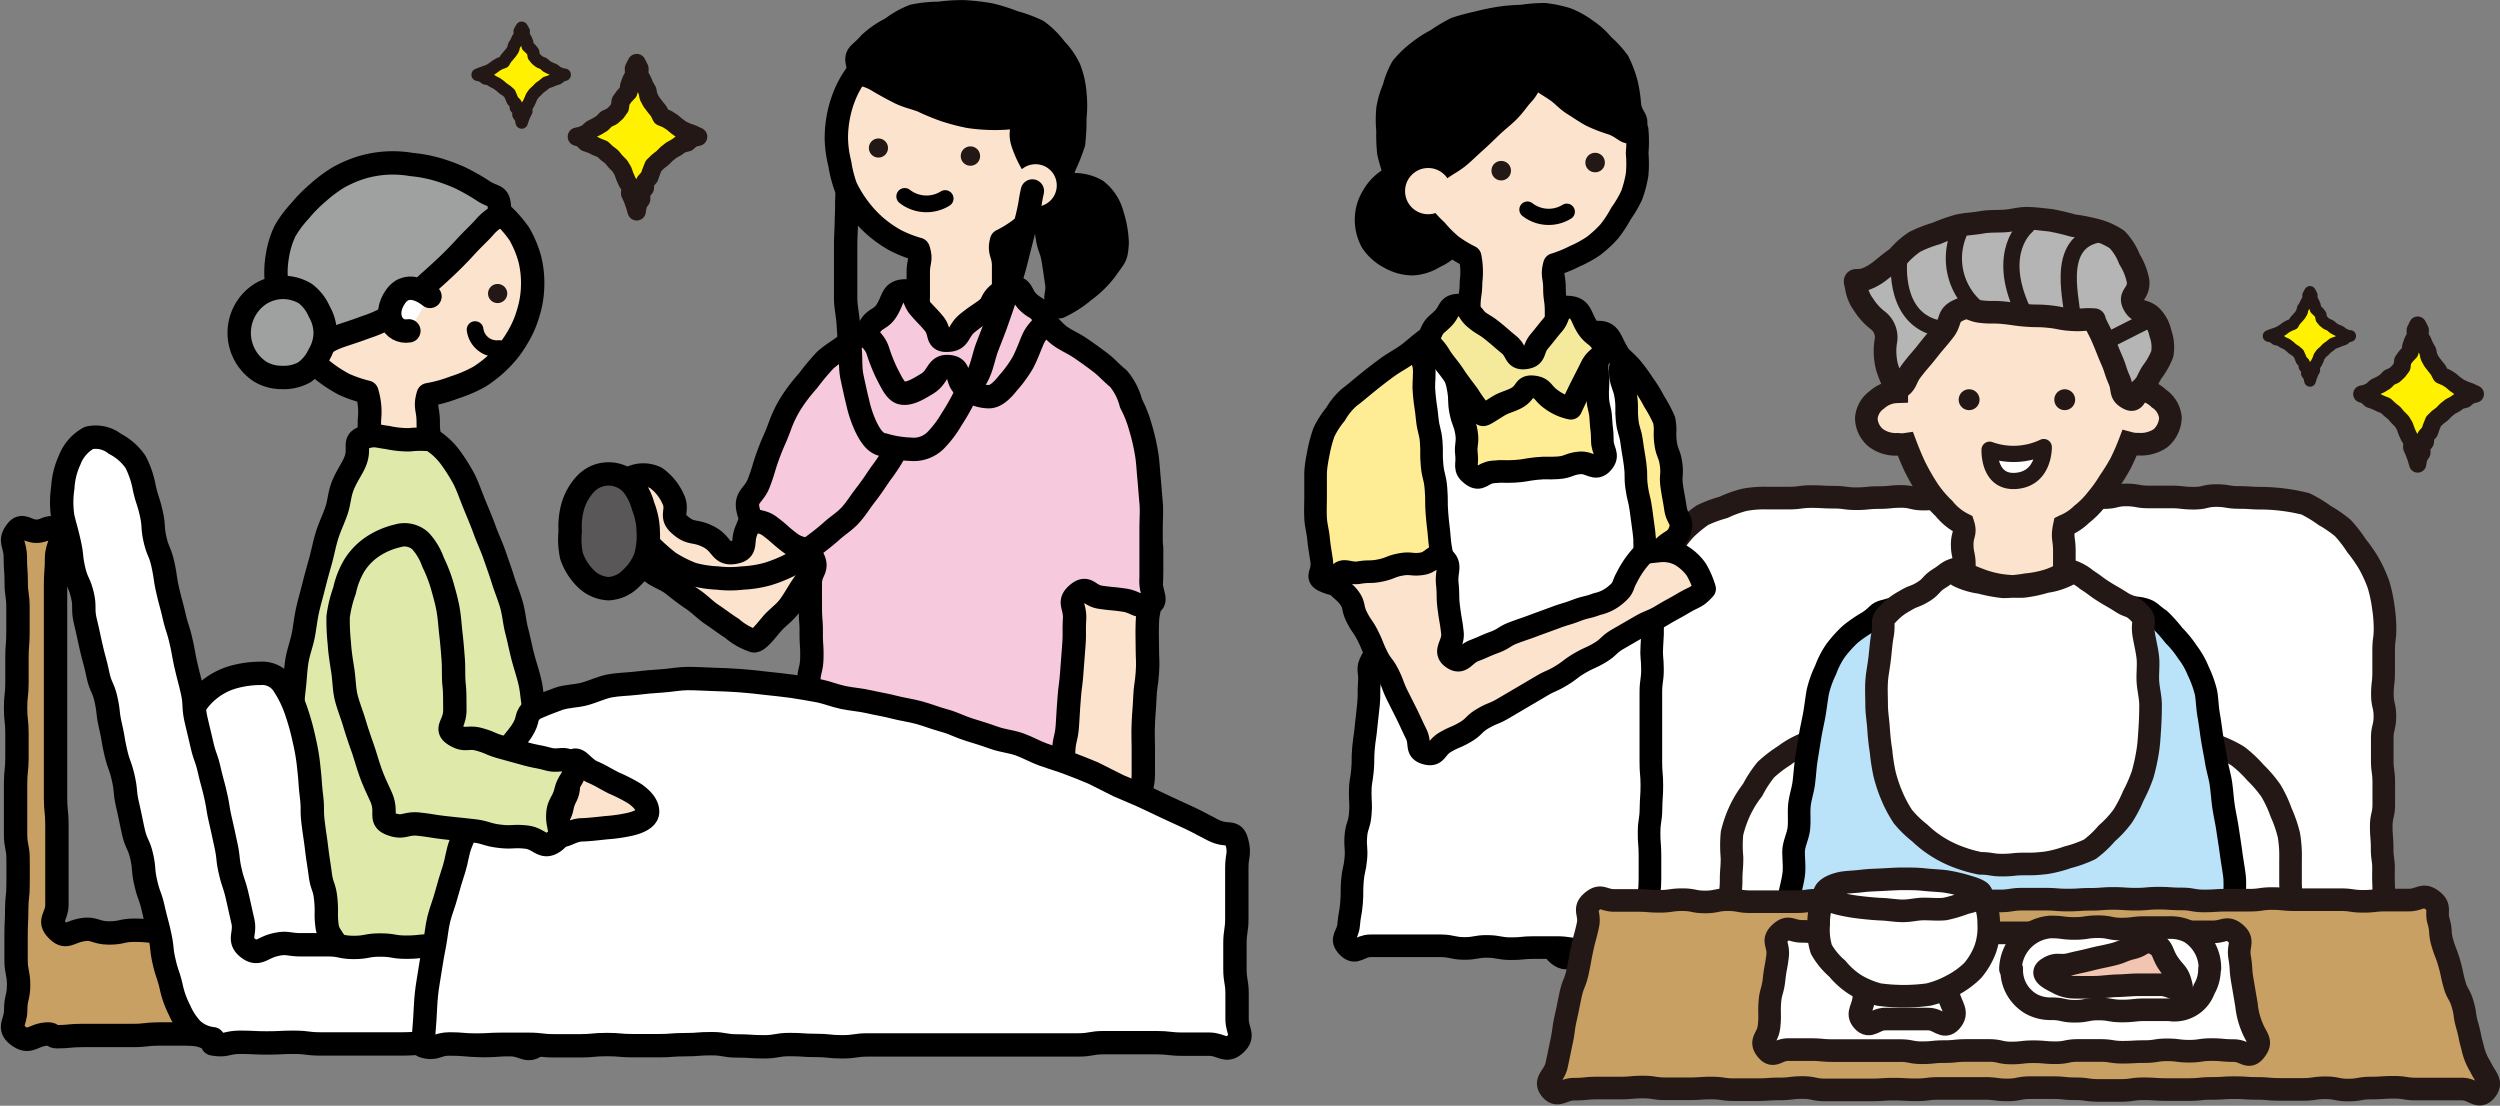 <svg xmlns="http://www.w3.org/2000/svg" viewBox="0 0 198.96 88"><rect x="0" y="0" width="198.96" height="88" fill="#808080" stroke="none"/><defs><style>.cls-1,.cls-15,.cls-21{fill:#fff;}.cls-12,.cls-14,.cls-16,.cls-2,.cls-24,.cls-25,.cls-26,.cls-27,.cls-4{fill:none;}.cls-12,.cls-14,.cls-15,.cls-2,.cls-24,.cls-25,.cls-26,.cls-27{stroke:#231815;}.cls-11,.cls-14,.cls-15,.cls-16,.cls-2,.cls-21,.cls-22,.cls-24,.cls-25,.cls-26,.cls-27,.cls-4{stroke-linecap:round;stroke-linejoin:round;}.cls-12,.cls-2,.cls-4{stroke-width:1.8px;}.cls-3{fill:#bae3f9;}.cls-11,.cls-16,.cls-21,.cls-22,.cls-4{stroke:#000;}.cls-5{fill:#fce3cd;}.cls-6{fill:#231815;}.cls-7{fill:#ffed95;}.cls-8{fill:#c9a063;}.cls-9{fill:#f2c4b2;}.cls-10{fill:#f5ea9b;}.cls-11,.cls-22{fill:#faee00;}.cls-11,.cls-14,.cls-15{stroke-width:1.29px;}.cls-12{stroke-miterlimit:10;}.cls-13{fill:#b5b5b6;}.cls-16,.cls-21{stroke-width:1.86px;}.cls-17{fill:#f7c9dd;}.cls-18{fill:#595757;}.cls-19{fill:#9fa0a0;}.cls-20{fill:#dfeaaa;}.cls-22{stroke-width:1.33px;}.cls-23{fill:#fff100;}.cls-24{stroke-width:1.46px;}.cls-25{stroke-width:0.99px;}.cls-26{stroke-width:1.37px;}.cls-27{stroke-width:0.93px;}</style></defs><g id="レイヤー_2" data-name="レイヤー 2"><g id="編集モード"><path class="cls-1" d="M189.71,71.1a11.33,11.33,0,0,1-.1,1.76,10.32,10.32,0,0,1-.5,1.69,10.14,10.14,0,0,1-.64,1.64A7.16,7.16,0,0,1,186.33,79,9.67,9.67,0,0,1,185,80.08a9.52,9.52,0,0,1-1.52.93,9,9,0,0,1-1.71.46,8.71,8.71,0,0,1-1.77.17c-.9,0-.9-.06-1.79-.06s-.89.11-1.79.11-.89,0-1.78,0-.9-.12-1.79-.12H171c-.89,0-.89.16-1.79.16s-.89,0-1.79,0-.89-.11-1.79-.11-.89-.07-1.79-.07-.89,0-1.79,0-.89-.06-1.79-.06-.89,0-1.79,0h-1.79c-.89,0-.89,0-1.79,0s-.89,0-1.79,0-.89.1-1.79.1-.89,0-1.79,0-.9,0-1.79,0-.9,0-1.79,0-.9,0-1.8,0h-1.8c-.9,0-.9,0-1.8,0a9.29,9.29,0,0,1-1.76-.17A8.91,8.91,0,0,1,137.1,81a10.26,10.26,0,0,1-1.54-.89,10.4,10.4,0,0,1-1.38-1.1A9.94,9.94,0,0,1,133,77.73a10.48,10.48,0,0,1-.9-1.52,11.22,11.22,0,0,1-.62-1.65,11.5,11.5,0,0,1-.48-1.7,11.32,11.32,0,0,1-.27-1.76c0-.87,0-.87,0-1.75s.08-.87.08-1.75,0-.87,0-1.75.1-.87.1-1.75-.11-.87-.11-1.75,0-.87,0-1.75.1-.87.1-1.75,0-.87,0-1.75,0-.88,0-1.75-.2-.88-.2-1.76,0-.88,0-1.75.11-.88.11-1.76a11.41,11.41,0,0,1,.18-1.76,10.56,10.56,0,0,1,.42-1.7,11.69,11.69,0,0,1,.51-1.71,11.52,11.52,0,0,1,1.13-1.38,10.11,10.11,0,0,1,1.08-1.41A10,10,0,0,1,135.49,41a9.54,9.54,0,0,1,1.67-.62,9.16,9.16,0,0,1,1.66-.6,8.54,8.54,0,0,1,1.76-.14h1.79c.89,0,.89-.12,1.79-.12s.89.05,1.78.05.9.12,1.79.12.9-.09,1.79-.09.9-.09,1.79-.09.89.21,1.79.21.89-.17,1.79-.17.89.12,1.79.12.89-.07,1.79-.07.89-.1,1.79-.1.9,0,1.79,0,.9,0,1.79,0,.89,0,1.79,0,.89.1,1.79.1.89-.21,1.79-.21.9.16,1.79.16.9,0,1.79,0,.9.1,1.8.1.89-.21,1.79-.21.9.15,1.8.15.9.06,1.8.06a15,15,0,0,1,3.5.45,10.25,10.25,0,0,1,1.52.92,10,10,0,0,1,1.45,1,10.17,10.17,0,0,1,1.09,1.41,11.46,11.46,0,0,1,1,1.44,11.32,11.32,0,0,1,.74,1.62,11,11,0,0,1,.38,1.74,11.66,11.66,0,0,1,.15,1.78c0,.87-.11.87-.11,1.75s0,.87,0,1.75-.1.87-.1,1.75.2.87.2,1.75-.21.87-.21,1.75,0,.87,0,1.75.12.87.12,1.75,0,.87,0,1.75-.2.88-.2,1.75.07.88.07,1.76.13.88.11,1.76S189.71,70.22,189.71,71.1Z"/><path class="cls-2" d="M189.71,71.1a11.33,11.33,0,0,1-.1,1.76,10.32,10.32,0,0,1-.5,1.69,10.14,10.14,0,0,1-.64,1.64A7.16,7.16,0,0,1,186.33,79,9.67,9.67,0,0,1,185,80.08a9.52,9.52,0,0,1-1.52.93,9,9,0,0,1-1.71.46,8.71,8.71,0,0,1-1.77.17c-.9,0-.9-.06-1.79-.06s-.89.11-1.79.11-.89,0-1.78,0-.9-.12-1.79-.12H171c-.89,0-.89.16-1.79.16s-.89,0-1.79,0-.89-.11-1.79-.11-.89-.07-1.79-.07-.89,0-1.79,0-.89-.06-1.79-.06-.89,0-1.79,0h-1.79c-.89,0-.89,0-1.79,0s-.89,0-1.79,0-.89.1-1.79.1-.89,0-1.79,0-.9,0-1.79,0-.9,0-1.79,0-.9,0-1.8,0h-1.8c-.9,0-.9,0-1.8,0a9.29,9.29,0,0,1-1.76-.17A8.91,8.91,0,0,1,137.1,81a10.26,10.26,0,0,1-1.54-.89,10.4,10.4,0,0,1-1.38-1.1A9.94,9.94,0,0,1,133,77.73a10.48,10.48,0,0,1-.9-1.52,11.22,11.22,0,0,1-.62-1.65,11.5,11.5,0,0,1-.48-1.7,11.32,11.32,0,0,1-.27-1.76c0-.87,0-.87,0-1.75s.08-.87.08-1.75,0-.87,0-1.75.1-.87.1-1.75-.11-.87-.11-1.75,0-.87,0-1.75.1-.87.1-1.75,0-.87,0-1.75,0-.88,0-1.75-.2-.88-.2-1.76,0-.88,0-1.75.11-.88.11-1.76a11.41,11.41,0,0,1,.18-1.76,10.56,10.56,0,0,1,.42-1.7,11.69,11.69,0,0,1,.51-1.71,11.52,11.52,0,0,1,1.13-1.38,10.11,10.11,0,0,1,1.08-1.41A10,10,0,0,1,135.49,41a9.54,9.54,0,0,1,1.67-.62,9.16,9.16,0,0,1,1.66-.6,8.54,8.54,0,0,1,1.76-.14h1.79c.89,0,.89-.12,1.79-.12s.89.05,1.78.05.9.12,1.79.12.9-.09,1.79-.09.9-.09,1.79-.09.89.21,1.79.21.89-.17,1.79-.17.89.12,1.79.12.89-.07,1.79-.07.89-.1,1.79-.1.9,0,1.79,0,.9,0,1.79,0,.89,0,1.79,0,.89.1,1.79.1.89-.21,1.79-.21.9.16,1.79.16.9,0,1.79,0,.9.1,1.8.1.89-.21,1.79-.21.9.15,1.8.15.9.06,1.8.06a15,15,0,0,1,3.5.45,10.25,10.25,0,0,1,1.52.92,10,10,0,0,1,1.45,1,10.17,10.17,0,0,1,1.09,1.41,11.46,11.46,0,0,1,1,1.44,11.32,11.32,0,0,1,.74,1.62,11,11,0,0,1,.38,1.74,11.66,11.66,0,0,1,.15,1.78c0,.87-.11.87-.11,1.75s0,.87,0,1.75-.1.87-.1,1.75.2.87.2,1.75-.21.87-.21,1.75,0,.87,0,1.75.12.87.12,1.75,0,.87,0,1.75-.2.88-.2,1.75.07.88.07,1.76.13.88.11,1.76S189.71,70.22,189.71,71.1Z"/><path class="cls-1" d="M182.32,75.69a10.18,10.18,0,0,1,0,1.92,10.42,10.42,0,0,1-.56,1.85,9.48,9.48,0,0,1-1,1.66,8.09,8.09,0,0,1-4.36,3.66,7.22,7.22,0,0,1-3.76.77c-.9,0-.9-.16-1.79-.16s-.9.06-1.79.06-.9,0-1.79,0-.9.12-1.8.12-.89-.08-1.79-.08-.89,0-1.79,0-.89,0-1.79,0-.9-.12-1.79-.12-.9.09-1.79.09-.9,0-1.8,0-.89,0-1.79,0-.9,0-1.8,0-.9-.18-1.8-.18-.9.08-1.8.08a31.59,31.59,0,0,1-3.79-.62,9.65,9.65,0,0,1-1.65-1,10.15,10.15,0,0,1-1.44-1.27,9.78,9.78,0,0,1-1.35-1.38,10.31,10.31,0,0,1-.83-1.74,9,9,0,0,1-.54-1.84,9.35,9.35,0,0,1-.13-1.92c0-.91-.17-.91-.17-1.83s0-.92,0-1.83.14-.92.14-1.84.07-.92.07-1.84a10.46,10.46,0,0,1,0-1.93,9.44,9.44,0,0,1,.64-1.83,8.82,8.82,0,0,1,1-1.62,9.42,9.42,0,0,1,1.06-1.62A10,10,0,0,1,142,60.13a7,7,0,0,1,3.57-1.4,10.06,10.06,0,0,1,1.91-.2c.9,0,.9-.05,1.79-.05h1.8c.89,0,.89,0,1.79,0s.89,0,1.79,0,.9,0,1.79,0,.9-.06,1.79-.06.9,0,1.79,0,.9.21,1.79.21.9-.18,1.8-.18.89,0,1.79,0,.9.22,1.79.22H169c.9,0,.9-.09,1.8-.09s.9-.06,1.8-.06a10.1,10.1,0,0,1,1.91.26,10.47,10.47,0,0,1,1.83.56,9.56,9.56,0,0,1,1.74.82,9.27,9.27,0,0,1,1.41,1.32,10.1,10.1,0,0,1,1.24,1.45,9.75,9.75,0,0,1,.81,1.73,10.35,10.35,0,0,1,.62,1.8,10,10,0,0,1,.13,1.91c0,.91,0,.91,0,1.83s.13.92.13,1.84.06.92,0,1.84S182.32,74.77,182.32,75.69Z"/><path class="cls-2" d="M182.32,75.69a10.18,10.18,0,0,1,0,1.92,10.42,10.42,0,0,1-.56,1.85,9.48,9.48,0,0,1-1,1.66,8.09,8.09,0,0,1-4.36,3.66,7.22,7.22,0,0,1-3.76.77c-.9,0-.9-.16-1.79-.16s-.9.06-1.79.06-.9,0-1.79,0-.9.12-1.8.12-.89-.08-1.79-.08-.89,0-1.79,0-.89,0-1.79,0-.9-.12-1.79-.12-.9.09-1.79.09-.9,0-1.8,0-.89,0-1.79,0-.9,0-1.8,0-.9-.18-1.8-.18-.9.08-1.8.08a31.59,31.59,0,0,1-3.79-.62,9.65,9.65,0,0,1-1.65-1,10.15,10.15,0,0,1-1.44-1.27,9.78,9.78,0,0,1-1.35-1.38,10.31,10.31,0,0,1-.83-1.74,9,9,0,0,1-.54-1.84,9.35,9.35,0,0,1-.13-1.92c0-.91-.17-.91-.17-1.83s0-.92,0-1.83.14-.92.14-1.84.07-.92.07-1.84a10.46,10.46,0,0,1,0-1.93,9.44,9.44,0,0,1,.64-1.83,8.82,8.82,0,0,1,1-1.62,9.42,9.42,0,0,1,1.06-1.62A10,10,0,0,1,142,60.13a7,7,0,0,1,3.57-1.4,10.06,10.06,0,0,1,1.91-.2c.9,0,.9-.05,1.79-.05h1.8c.89,0,.89,0,1.79,0s.89,0,1.79,0,.9,0,1.79,0,.9-.06,1.79-.06.9,0,1.79,0,.9.21,1.79.21.9-.18,1.8-.18.89,0,1.79,0,.9.22,1.79.22H169c.9,0,.9-.09,1.8-.09s.9-.06,1.8-.06a10.1,10.1,0,0,1,1.91.26,10.47,10.47,0,0,1,1.83.56,9.56,9.56,0,0,1,1.74.82,9.27,9.27,0,0,1,1.41,1.32,10.1,10.1,0,0,1,1.24,1.45,9.75,9.75,0,0,1,.81,1.73,10.35,10.35,0,0,1,.62,1.8,10,10,0,0,1,.13,1.91c0,.91,0,.91,0,1.83s.13.92.13,1.84.06.92,0,1.84S182.32,74.77,182.32,75.69Z"/><path class="cls-3" d="M148.34,84.16c-.94,0-.94.2-1.88.2s-1-.19-1.89-.19-.95,0-1.89,0-1,.45-1.91.12.13-.73.27-1.89c.06-.51,0-1.14.1-1.83s.15-1.17.23-1.83.28-1.17.36-1.8.1-1.21.17-1.83.28-1.19.36-1.81,0-1.22.11-1.84.28-1.19.37-1.8,0-1.25,0-1.86.33-1.2.41-1.8,0-1.26.05-1.86.27-1.21.35-1.81.11-1.24.2-1.83.2-1.24.29-1.82.25-1.25.35-1.81.18-1.29.28-1.82a8.28,8.28,0,0,1,.62-1.73,6.78,6.78,0,0,1,.79-1.54,9.81,9.81,0,0,1,1.17-1.3,10.83,10.83,0,0,1,1.46-1c.85-.57.6-.71,1.44-.9a14,14,0,0,1,1.67-.4c.85-.12.88,0,1.73-.07s.83-.25,1.68-.37.85-.1,1.7-.22.86-.05,1.72-.17a6.9,6.9,0,0,1,1.69-.19,9.89,9.89,0,0,1,2,.23c1,.15,1,.07,2,.21l2,.3c1,.15,1,.21,2,.36a16.51,16.51,0,0,1,2,.16c.85.19.69.31,1.54.89A11.25,11.25,0,0,1,173,50.56a8.6,8.6,0,0,1,1.09,1.34,6.41,6.41,0,0,1,.85,1.49,8.76,8.76,0,0,1,.62,1.72c.1.52.1,1.15.22,1.83s.17,1.17.27,1.81.22,1.18.32,1.81.29,1.18.38,1.81.12,1.21.21,1.82.23,1.2.32,1.82.19,1.21.27,1.82.19,1.21.27,1.82,0,1.25.05,1.85.27,1.22.34,1.82.22,1.22.3,1.82.17,1.23.24,1.82,0,1.26.1,1.84.22,1.26.29,1.82.13,1.31.19,1.82c.14,1.15,1,1.39.17,1.71s-.9.07-1.84.07-.95,0-1.89,0-1,.09-1.89.09H172"/><path class="cls-4" d="M148.34,84.16c-.94,0-.94.2-1.88.2s-1-.19-1.89-.19-.95,0-1.89,0-1,.45-1.91.12.13-.73.27-1.89c.06-.51,0-1.14.1-1.83s.15-1.17.23-1.83.28-1.17.36-1.8.1-1.21.17-1.83.28-1.19.36-1.81,0-1.22.11-1.84.28-1.19.37-1.8,0-1.25,0-1.86.33-1.2.41-1.8,0-1.26.05-1.86.27-1.21.35-1.81.11-1.24.2-1.83.2-1.24.29-1.82.25-1.25.35-1.81.18-1.29.28-1.82a8.28,8.28,0,0,1,.62-1.73,6.78,6.78,0,0,1,.79-1.54,9.81,9.81,0,0,1,1.17-1.3,10.83,10.83,0,0,1,1.46-1c.85-.57.6-.71,1.44-.9a14,14,0,0,1,1.67-.4c.85-.12.88,0,1.73-.07s.83-.25,1.68-.37.85-.1,1.7-.22.86-.05,1.72-.17a6.9,6.9,0,0,1,1.69-.19,9.89,9.89,0,0,1,2,.23c1,.15,1,.07,2,.21l2,.3c1,.15,1,.21,2,.36a16.51,16.51,0,0,1,2,.16c.85.19.69.31,1.54.89A11.25,11.25,0,0,1,173,50.56a8.6,8.6,0,0,1,1.09,1.34,6.41,6.41,0,0,1,.85,1.49,8.76,8.76,0,0,1,.62,1.72c.1.52.1,1.15.22,1.83s.17,1.17.27,1.81.22,1.18.32,1.81.29,1.18.38,1.81.12,1.21.21,1.82.23,1.2.32,1.82.19,1.21.27,1.82.19,1.21.27,1.82,0,1.25.05,1.85.27,1.22.34,1.82.22,1.22.3,1.82.17,1.23.24,1.82,0,1.26.1,1.84.22,1.26.29,1.82.13,1.31.19,1.82c.14,1.15,1,1.39.17,1.71s-.9.07-1.84.07-.95,0-1.89,0-1,.09-1.89.09H172"/><path class="cls-1" d="M127.66,45.7c.11.88.15.87.26,1.75s0,.9.15,1.78.25.86.36,1.74,0,.9.12,1.78.25.87.37,1.75.16.87.27,1.76,0,.9.09,1.78.08.89.19,1.77.29.85.41,1.73,0,.9.14,1.78.22.87.33,1.75-.08.91,0,1.79.11.89.23,1.77.2.87.31,1.75.21.87.32,1.76-.05.91.06,1.79.88,1.08.29,1.75-.93.08-1.87.13l-1.89.1c-.94,0-1,0-1.89,0s-1.08.67-1.84.11-.19-.83-.38-1.71-.2-.87-.39-1.75-.34-.85-.53-1.73-.07-.91-.26-1.79-.13-.89-.32-1.77-.17-.88-.37-1.76-.34-.85-.53-1.73,0-.91-.24-1.79-.27-.86-.46-1.74-.24-.87-.43-1.75-.18-.88-.37-1.76-.16-.89-.35-1.77-.32-.85-.51-1.73-.13-.9-.33-1.78-.06-.91-.26-1.79-.22-.88-.41-1.76"/><path class="cls-4" d="M127.66,45.7c.11.88.15.87.26,1.75s0,.9.15,1.78.25.86.36,1.74,0,.9.12,1.78.25.87.37,1.75.16.87.27,1.76,0,.9.09,1.78.08.89.19,1.77.29.85.41,1.73,0,.9.14,1.78.22.87.33,1.75-.08.91,0,1.79.11.89.23,1.77.2.87.31,1.75.21.87.32,1.76-.05.91.06,1.79.88,1.08.29,1.75-.93.08-1.87.13l-1.89.1c-.94,0-1,0-1.89,0s-1.08.67-1.84.11-.19-.83-.38-1.71-.2-.87-.39-1.75-.34-.85-.53-1.73-.07-.91-.26-1.79-.13-.89-.32-1.77-.17-.88-.37-1.76-.34-.85-.53-1.73,0-.91-.24-1.79-.27-.86-.46-1.74-.24-.87-.43-1.75-.18-.88-.37-1.76-.16-.89-.35-1.77-.32-.85-.51-1.73-.13-.9-.33-1.78-.06-.91-.26-1.79-.22-.88-.41-1.76"/><path d="M116.05,17.42a3.6,3.6,0,0,1-.38,1.86,3.64,3.64,0,0,1-1.48,1.16,3.65,3.65,0,0,1-1.77.58,3.73,3.73,0,0,1-1.82-.5,3.82,3.82,0,0,1-1.42-1.25,3.61,3.61,0,0,1-.46-1.85,3.48,3.48,0,0,1,.53-1.8,3.74,3.74,0,0,1,1.31-1.37,4,4,0,0,1,1.86-.44,3.81,3.81,0,0,1,1.84.47,3.62,3.62,0,0,1,1.24,1.39A3.32,3.32,0,0,1,116.05,17.42Z"/><path class="cls-4" d="M116.05,17.42a3.6,3.6,0,0,1-.38,1.86,3.64,3.64,0,0,1-1.48,1.16,3.65,3.65,0,0,1-1.77.58,3.73,3.73,0,0,1-1.82-.5,3.82,3.82,0,0,1-1.42-1.25,3.61,3.61,0,0,1-.46-1.85,3.48,3.48,0,0,1,.53-1.8,3.74,3.74,0,0,1,1.31-1.37,4,4,0,0,1,1.86-.44,3.81,3.81,0,0,1,1.84.47,3.62,3.62,0,0,1,1.24,1.39A3.32,3.32,0,0,1,116.05,17.42Z"/><path class="cls-5" d="M111.7,12.19a9.33,9.33,0,0,1,.14-1.84,9.59,9.59,0,0,1,.66-1.71A9.21,9.21,0,0,1,113.32,7a9.8,9.8,0,0,1,1.25-1.33,9.33,9.33,0,0,1,1.28-1.31,8.78,8.78,0,0,1,1.71-.66,9,9,0,0,1,1.72-.53A9.62,9.62,0,0,1,121.07,3a10.28,10.28,0,0,1,1.84,0,9.27,9.27,0,0,1,1.71.65,9.53,9.53,0,0,1,1.58.91,8.61,8.61,0,0,1,1.48,1,9.81,9.81,0,0,1,1.06,1.49,10.09,10.09,0,0,1,.83,1.6,9.33,9.33,0,0,1,.72,1.69,10.14,10.14,0,0,1,0,1.83,9.73,9.73,0,0,1,0,1.71,9.09,9.09,0,0,1-.43,1.65A9.12,9.12,0,0,1,129,17a9.64,9.64,0,0,1-.93,1.42,9.22,9.22,0,0,1-1.26,1.16,9.06,9.06,0,0,1-1.5.82,9.75,9.75,0,0,1-1.6.65c-.24.89,0,.94,0,1.86s.13.93.13,1.86,0,.94,0,1.87.66,1.21,0,1.9-.9-.11-1.75-.11-.85,0-1.71,0h-1.71c-.86,0-1.16.68-1.71,0s-.09-1-.09-2,.06-1,.06-2,.14-1,.14-2a6.21,6.21,0,0,0-.07-2,10.07,10.07,0,0,1-1.48-.9,9.88,9.88,0,0,1-1.21-1.21,9.23,9.23,0,0,1-1.15-1.27,9.57,9.57,0,0,1-.78-1.53,8.57,8.57,0,0,1-.33-1.69A8.67,8.67,0,0,1,111.7,12.19Z"/><path class="cls-4" d="M111.7,12.19a9.33,9.33,0,0,1,.14-1.84,9.59,9.59,0,0,1,.66-1.71A9.21,9.21,0,0,1,113.32,7a9.8,9.8,0,0,1,1.25-1.33,9.33,9.33,0,0,1,1.28-1.31,8.78,8.78,0,0,1,1.71-.66,9,9,0,0,1,1.72-.53A9.62,9.62,0,0,1,121.07,3a10.28,10.28,0,0,1,1.84,0,9.27,9.27,0,0,1,1.71.65,9.53,9.53,0,0,1,1.58.91,8.61,8.61,0,0,1,1.48,1,9.81,9.81,0,0,1,1.06,1.49,10.09,10.09,0,0,1,.83,1.6,9.33,9.33,0,0,1,.72,1.69,10.14,10.14,0,0,1,0,1.83,9.73,9.73,0,0,1,0,1.71,9.09,9.09,0,0,1-.43,1.65A9.12,9.12,0,0,1,129,17a9.64,9.64,0,0,1-.93,1.42,9.22,9.22,0,0,1-1.26,1.16,9.06,9.06,0,0,1-1.5.82,9.75,9.75,0,0,1-1.6.65c-.24.89,0,.94,0,1.86s.13.93.13,1.86,0,.94,0,1.87.66,1.21,0,1.9-.9-.11-1.75-.11-.85,0-1.71,0h-1.71c-.86,0-1.16.68-1.71,0s-.09-1-.09-2,.06-1,.06-2,.14-1,.14-2a6.21,6.21,0,0,0-.07-2,10.07,10.07,0,0,1-1.48-.9,9.88,9.88,0,0,1-1.21-1.21,9.23,9.23,0,0,1-1.15-1.27,9.57,9.57,0,0,1-.78-1.53,8.57,8.57,0,0,1-.33-1.69A8.67,8.67,0,0,1,111.7,12.19Z"/><path d="M130,10.22c-.48.7-.61,0-1.74-.39a11.57,11.57,0,0,1-1.6-.62c-.44-.23-.91-.56-1.45-.9s-.82-.71-1.33-1.07-1-.6-1.45-1c-.87.14-.5.49-1.25,1.29-.35.37-.67.89-1.14,1.35s-.87.75-1.32,1.18-.83.81-1.28,1.21-.86.81-1.31,1.19-1,.65-1.47,1-.91.77-1.39,1.09-1,.68-1.52.94c-.81-.35-.39-.63-.74-1.62a15,15,0,0,1-.51-1.69,12.72,12.72,0,0,1-.07-1.77,9.26,9.26,0,0,1,0-1.75A7,7,0,0,1,110.92,7a6.62,6.62,0,0,1,.66-1.65,7.93,7.93,0,0,1,1.28-1.23,8.66,8.66,0,0,1,1.47-.95,12.22,12.22,0,0,1,1.52-.91,17.59,17.59,0,0,1,1.71-.46c.62-.16,1.21-.28,1.76-.37a14.72,14.72,0,0,1,1.79-.15,11.84,11.84,0,0,1,1.81-.14,9.33,9.33,0,0,1,1.78.37,7,7,0,0,1,1.57.88,6,6,0,0,1,1.31,1.19,8,8,0,0,1,1.22,1.33,9.24,9.24,0,0,1,.64,1.69,10.42,10.42,0,0,1,.27,1.78C129.87,9.45,130.54,9.48,130,10.22Z"/><path class="cls-4" d="M130,10.22c-.48.7-.61,0-1.74-.39a11.57,11.57,0,0,1-1.6-.62c-.44-.23-.91-.56-1.45-.9s-.82-.71-1.33-1.07-1-.6-1.45-1c-.87.14-.5.49-1.25,1.29-.35.37-.67.89-1.14,1.35s-.87.75-1.32,1.18-.83.81-1.28,1.21-.86.81-1.31,1.19-1,.65-1.47,1-.91.77-1.39,1.09-1,.68-1.52.94c-.81-.35-.39-.63-.74-1.62a15,15,0,0,1-.51-1.69,12.72,12.72,0,0,1-.07-1.77,9.26,9.26,0,0,1,0-1.75A7,7,0,0,1,110.92,7a6.62,6.62,0,0,1,.66-1.65,7.93,7.93,0,0,1,1.28-1.23,8.66,8.66,0,0,1,1.47-.95,12.22,12.22,0,0,1,1.52-.91,17.59,17.59,0,0,1,1.71-.46c.62-.16,1.21-.28,1.76-.37a14.72,14.72,0,0,1,1.79-.15,11.84,11.84,0,0,1,1.81-.14,9.33,9.33,0,0,1,1.78.37,7,7,0,0,1,1.57.88,6,6,0,0,1,1.31,1.19,8,8,0,0,1,1.22,1.33,9.24,9.24,0,0,1,.64,1.69,10.42,10.42,0,0,1,.27,1.78C129.87,9.45,130.54,9.48,130,10.22Z"/><path class="cls-6" d="M126.17,12.94a.77.77,0,0,0,.78.77.76.76,0,0,0,.77-.77.77.77,0,0,0-.77-.78A.78.78,0,0,0,126.17,12.94Z"/><path class="cls-6" d="M118.7,13.58a.77.77,0,0,0,.77.78.78.78,0,0,0,.78-.78.77.77,0,0,0-.78-.77A.76.76,0,0,0,118.7,13.58Z"/><path class="cls-7" d="M124.13,25.42c.62-.57.71.18,1.63.65.43.23.94.51,1.47.85s.83.73,1.29,1.11a13.07,13.07,0,0,1,1.24,1.14,12.82,12.82,0,0,1,1,1.35,10.6,10.6,0,0,1,.88,1.42,10.72,10.72,0,0,1,.8,1.5c.16.87,0,.89.11,1.77s.32.85.44,1.73-.07.9.06,1.78.16.87.29,1.75.64.93.35,1.77-.76.7-1.44,1.45-.59.84-1.27,1.58-1,.55-1.35,1.47-.15.84-.17,1.71,0,.88,0,1.75-.14.86-.16,1.73.1.88.08,1.75-.14.87-.16,1.74.18.87.17,1.74-.19.87-.21,1.75.19.87.18,1.74-.11.88-.13,1.75.06.88,0,1.75.56,1.22-.08,1.82-1,0-1.87-.06-.9,0-1.8,0-.89-.18-1.79-.2-.9,0-1.8,0l-1.79,0c-.9,0-.9-.16-1.8-.18s-.9,0-1.8,0-.9.14-1.8.12-.9-.2-1.8-.23-.91.11-1.81.09-1.23.61-1.82-.07.15-.93.23-1.84.14-.91.22-1.83,0-.92.11-1.84,0-.92.08-1.84.09-.92.17-1.84.14-.91.22-1.83-.05-.93,0-1.85.09-.92.17-1.84.21-.91.29-1.83.81-1.2.23-1.92-1-.17-1.92-.3-.94,0-1.86-.07a4.28,4.28,0,0,1-1.81-.37c-.77-.35-.07-.6-.22-1.64-.07-.48-.18-1.05-.24-1.69s-.21-1.09-.24-1.69,0-1.13,0-1.72,0-1.14,0-1.71.11-1.16.22-1.71a10.75,10.75,0,0,1,.44-1.67,7,7,0,0,1,.93-1.45,5.3,5.3,0,0,1,1.07-1.32c.48-.36,1-.81,1.52-1.23s1-.79,1.55-1.19,1.14-.69,1.65-1.08,1-.85,1.54-1.22,1.12-.81,1.58-1.15c1-.7.66-1.53,1.51-1.05s.59.64,1.15,1.36.58.7,1.15,1.42.63.67,1.19,1.39.14,1.49,1,1.41.48-.73,1-1.55a10.52,10.52,0,0,0,.91-1.64C123.62,26.21,123.43,26.05,124.13,25.42Z"/><path class="cls-4" d="M124.13,25.42c.62-.57.71.18,1.63.65.43.23.94.51,1.47.85s.83.73,1.29,1.11a13.07,13.07,0,0,1,1.24,1.14,12.82,12.82,0,0,1,1,1.35,10.6,10.6,0,0,1,.88,1.42,10.72,10.72,0,0,1,.8,1.5c.16.87,0,.89.11,1.77s.32.85.44,1.73-.07.9.06,1.78.16.87.29,1.75.64.93.35,1.77-.76.7-1.44,1.45-.59.84-1.27,1.58-1,.55-1.35,1.47-.15.84-.17,1.71,0,.88,0,1.75-.14.86-.16,1.73.1.88.08,1.75-.14.87-.16,1.74.18.87.17,1.74-.19.87-.21,1.75.19.87.18,1.74-.11.88-.13,1.75.06.88,0,1.75.56,1.22-.08,1.82-1,0-1.87-.06-.9,0-1.8,0-.89-.18-1.79-.2-.9,0-1.8,0l-1.79,0c-.9,0-.9-.16-1.8-.18s-.9,0-1.8,0-.9.14-1.8.12-.9-.2-1.8-.23-.91.11-1.81.09-1.23.61-1.82-.07.15-.93.23-1.84.14-.91.22-1.83,0-.92.11-1.84,0-.92.08-1.84.09-.92.17-1.84.14-.91.22-1.83-.05-.93,0-1.85.09-.92.17-1.84.21-.91.29-1.83.81-1.2.23-1.92-1-.17-1.92-.3-.94,0-1.86-.07a4.28,4.28,0,0,1-1.81-.37c-.77-.35-.07-.6-.22-1.64-.07-.48-.18-1.05-.24-1.69s-.21-1.09-.24-1.69,0-1.13,0-1.72,0-1.14,0-1.71.11-1.16.22-1.71a10.75,10.75,0,0,1,.44-1.67,7,7,0,0,1,.93-1.45,5.3,5.3,0,0,1,1.07-1.32c.48-.36,1-.81,1.52-1.23s1-.79,1.55-1.19,1.14-.69,1.65-1.08,1-.85,1.54-1.22,1.12-.81,1.58-1.15c1-.7.66-1.53,1.51-1.05s.59.64,1.15,1.36.58.7,1.15,1.42.63.67,1.19,1.39.14,1.49,1,1.41.48-.73,1-1.55a10.52,10.52,0,0,0,.91-1.64C123.62,26.21,123.43,26.05,124.13,25.42Z"/><path class="cls-1" d="M115.24,26.07c.72.46.26.76.39,1.6s0,.88.1,1.72.22.84.35,1.69,0,.86.17,1.7.33.82.46,1.67-.1.89,0,1.73-.26,1.1.43,1.62.8-.15,1.66-.24.87,0,1.73-.05.86-.13,1.72-.22.88,0,1.74-.06.84-.3,1.7-.39,1.25.66,1.83,0,0-.93,0-1.79-.08-.85-.12-1.71-.21-.84-.25-1.7.08-.86,0-1.72,0-.86,0-1.71-1-1.7-.16-1.77c1.2-.11,1.14.64,1.77,1.66.47.77.08.87.2,1.76s.32.86.44,1.76,0,.91.09,1.8.25.87.37,1.77.15.88.27,1.78,0,.91.12,1.8.22.88.34,1.77l.24,1.79c.12.89,0,.91.12,1.8s.11.9.23,1.8.16.89.22,1.79.12.92.12,1.85,0,.92-.06,1.84.05.93.05,1.85-.13.93-.13,1.85,0,.93,0,1.85v1.85c0,.93,0,.93,0,1.85s.08.92.08,1.85-.06.92-.07,1.85-.14.92-.15,1.85.07.92.07,1.85,0,.93,0,1.85-.09.93-.09,1.86.16.92.16,1.85.64,1.27,0,1.92-1-.13-1.91-.13l-1.85,0c-.93,0-.93.16-1.86.15s-.92-.14-1.85-.15h-1.84c-.93,0-.93.1-1.86.09s-.92-.17-1.84-.18-.93.17-1.86.16-.92-.2-1.85-.21-.93,0-1.85,0-.93,0-1.86,0-.93,0-1.86,0-1.18.75-1.83.08,0-.86.07-1.74.16-.87.23-1.75,0-.88.07-1.76.19-.87.27-1.75-.06-.89,0-1.76.27-.87.35-1.75,0-.88,0-1.76.1-.88.18-1.76,0-.88.08-1.76.13-.88.21-1.76.11-.87.19-1.75,0-.89.07-1.78-.25-1,.2-1.77.72-.48,1.43-.94.8-.33,1.51-.79.67-.54,1.38-1,1.19-.1,1.54-.88-.18-1-.26-2,0-1,0-2-.14-1-.22-2-.12-1-.2-2,0-1-.08-2-.22-.92-.31-1.85,0-1-.07-1.88-.23-.92-.32-1.86-.14-.93-.23-1.86,0-.95,0-1.89-.43-1-.15-1.85c.21-.65.5-.4.9-.95S114.66,25.71,115.24,26.07Z"/><path class="cls-4" d="M115.24,26.07c.72.46.26.76.39,1.6s0,.88.1,1.72.22.84.35,1.69,0,.86.17,1.7.33.82.46,1.67-.1.89,0,1.73-.26,1.1.43,1.62.8-.15,1.66-.24.87,0,1.73-.05.86-.13,1.72-.22.88,0,1.74-.06.84-.3,1.7-.39,1.25.66,1.83,0,0-.93,0-1.79-.08-.85-.12-1.71-.21-.84-.25-1.7.08-.86,0-1.72,0-.86,0-1.71-1-1.7-.16-1.77c1.2-.11,1.14.64,1.77,1.66.47.77.08.87.2,1.76s.32.86.44,1.76,0,.91.09,1.8.25.87.37,1.77.15.88.27,1.78,0,.91.12,1.8.22.88.34,1.77l.24,1.79c.12.89,0,.91.12,1.8s.11.9.23,1.8.16.89.22,1.79.12.92.12,1.85,0,.92-.06,1.84.05.93.05,1.85-.13.93-.13,1.85,0,.93,0,1.85v1.85c0,.93,0,.93,0,1.85s.08.92.08,1.85-.06.92-.07,1.85-.14.92-.15,1.85.07.92.07,1.85,0,.93,0,1.85-.09.93-.09,1.86.16.92.16,1.85.64,1.27,0,1.92-1-.13-1.91-.13l-1.85,0c-.93,0-.93.16-1.86.15s-.92-.14-1.85-.15h-1.84c-.93,0-.93.1-1.86.09s-.92-.17-1.84-.18-.93.17-1.86.16-.92-.2-1.85-.21-.93,0-1.85,0-.93,0-1.86,0-.93,0-1.86,0-1.18.75-1.83.08,0-.86.07-1.74.16-.87.23-1.75,0-.88.07-1.76.19-.87.27-1.75-.06-.89,0-1.76.27-.87.35-1.75,0-.88,0-1.76.1-.88.18-1.76,0-.88.08-1.76.13-.88.21-1.76.11-.87.19-1.75,0-.89.07-1.78-.25-1,.2-1.77.72-.48,1.43-.94.8-.33,1.51-.79.67-.54,1.38-1,1.19-.1,1.54-.88-.18-1-.26-2,0-1,0-2-.14-1-.22-2-.12-1-.2-2,0-1-.08-2-.22-.92-.31-1.85,0-1-.07-1.88-.23-.92-.32-1.86-.14-.93-.23-1.86,0-.95,0-1.89-.43-1-.15-1.85c.21-.65.5-.4.9-.95S114.66,25.71,115.24,26.07Z"/><path class="cls-5" d="M106.47,45.88c.37-.76.86-.17,1.69-.31s.86,0,1.69-.17.81-.33,1.64-.48.88.08,1.72-.06,1.05-1,1.69-.43.18,1,.28,2,0,1,.13,2,.18,1,.28,1.93-.76,1.46,0,2,.92-.27,1.73-.58.8-.36,1.61-.66.76-.48,1.57-.78.83-.28,1.64-.59l1.64-.6c.82-.31.84-.25,1.65-.56s.86-.21,1.68-.52a3.34,3.34,0,0,0,1.53-.78c.63-.53.44-.65.84-1.36a7.58,7.58,0,0,1,.89-1.38c.54-.68.66-.58,1.58-.69a2.91,2.91,0,0,1,1.74.29A4,4,0,0,1,135,45.33a6.93,6.93,0,0,1,.66,1.53c-.67.74-.78.6-1.64,1.11s-.89.48-1.75,1-.94.4-1.81.91l-1.73,1c-.76.45-.66.62-1.42,1.07s-.81.37-1.58.82-.71.53-1.48,1-.81.37-1.57.82l-1.53.9-1.53.9c-.77.45-.83.34-1.6.79s-.65.64-1.42,1.09-.82.35-1.59.8-.67,1.12-1.52.88-.4-.75-.78-1.53-.37-.79-.75-1.58l-.78-1.55c-.38-.79-.3-.83-.69-1.61s-.54-.71-.92-1.49-.32-.81-.71-1.59-.5-.73-.89-1.51-.12-.94-.67-1.62S106.09,46.67,106.47,45.88Z"/><path class="cls-4" d="M106.47,45.88c.37-.76.86-.17,1.69-.31s.86,0,1.69-.17.81-.33,1.64-.48.88.08,1.72-.06,1.05-1,1.69-.43.18,1,.28,2,0,1,.13,2,.18,1,.28,1.93-.76,1.46,0,2,.92-.27,1.73-.58.8-.36,1.61-.66.76-.48,1.57-.78.83-.28,1.64-.59l1.64-.6c.82-.31.84-.25,1.65-.56s.86-.21,1.68-.52a3.34,3.34,0,0,0,1.53-.78c.63-.53.44-.65.84-1.36a7.58,7.58,0,0,1,.89-1.38c.54-.68.66-.58,1.58-.69a2.91,2.91,0,0,1,1.74.29A4,4,0,0,1,135,45.33a6.93,6.93,0,0,1,.66,1.53c-.67.74-.78.6-1.64,1.11s-.89.48-1.75,1-.94.4-1.81.91l-1.73,1c-.76.45-.66.62-1.42,1.07s-.81.37-1.58.82-.71.53-1.48,1-.81.37-1.57.82l-1.53.9-1.53.9c-.77.45-.83.34-1.6.79s-.65.64-1.42,1.09-.82.35-1.59.8-.67,1.12-1.52.88-.4-.75-.78-1.53-.37-.79-.75-1.58l-.78-1.55c-.38-.79-.3-.83-.69-1.61s-.54-.71-.92-1.49-.32-.81-.71-1.59-.5-.73-.89-1.51-.12-.94-.67-1.62S106.09,46.67,106.47,45.88Z"/><path class="cls-8" d="M197.83,86.79c-.56.7-1-.12-1.89-.12s-.91,0-1.82,0h-1.81c-.9,0-.9-.14-1.81-.14s-.9.06-1.81.06-.9.16-1.81.16-.9-.18-1.81-.18-.91.13-1.81.13-.91,0-1.81,0-.91-.08-1.81-.08-.91-.06-1.81-.06-.91.06-1.82.06-.9.09-1.81.09h-1.8c-.91,0-.91-.06-1.81-.06s-.91.13-1.81.13H167c-.9,0-.9-.13-1.81-.13s-.9-.09-1.81-.09h-1.81c-.91,0-.91.18-1.81.18s-.91-.12-1.81-.12-.91,0-1.81,0-.91,0-1.82,0-.9.11-1.81.11-.9-.05-1.81-.05-.91.06-1.81.06-.91,0-1.82,0-.9,0-1.81,0-.91-.19-1.81-.19-.91.11-1.82.11-.91.06-1.81.06-.91,0-1.81,0-.91-.13-1.82-.13-.91.06-1.81.06-.91,0-1.82,0-.91-.14-1.81-.14-.91.08-1.82.08-.91,0-1.82,0-.91.09-1.82.09-1.34.69-1.89,0,.28-1,.48-1.91.19-.93.39-1.86.13-1,.33-1.88.19-.93.39-1.86.36-.9.56-1.83.17-.94.37-1.87.25-.92.45-1.85-.41-1.25.32-1.87.88-.09,1.78-.09.9,0,1.81,0,.9.07,1.8.07.9-.13,1.81-.13.9.18,1.8.18.9-.18,1.81-.18.9.16,1.8.16.91,0,1.81,0,.9,0,1.8,0,.9-.12,1.81-.12.9.14,1.8.14.9-.07,1.8-.07.9,0,1.8,0,.9-.16,1.8-.16.91.09,1.81.09.9,0,1.81,0,.9.06,1.8.06h1.8c.91,0,.91-.14,1.81-.14h1.81c.9,0,.9.07,1.8.07s.91-.06,1.81-.06.9-.07,1.81-.07.9.06,1.8.06.91-.08,1.81-.08.91.06,1.81.06.91.16,1.81.16.9-.06,1.81-.06.9,0,1.8,0,.91-.13,1.81-.13.91.09,1.81.09.9,0,1.81,0,.9,0,1.81,0,.9.13,1.81.13.9-.1,1.81-.1.91,0,1.82,0,1.11-.56,1.85,0,.28.86.52,1.68.06.88.3,1.71.31.8.55,1.63.18.84.41,1.67.42.77.66,1.6.12.86.36,1.69.17.85.41,1.67a4.82,4.82,0,0,0,.63,1.6C197.86,85.86,198.37,86.11,197.83,86.79Z"/><path class="cls-2" d="M197.83,86.79c-.56.7-1-.12-1.89-.12s-.91,0-1.82,0h-1.81c-.9,0-.9-.14-1.81-.14s-.9.06-1.81.06-.9.16-1.81.16-.9-.18-1.81-.18-.91.13-1.81.13-.91,0-1.81,0-.91-.08-1.81-.08-.91-.06-1.81-.06-.91.06-1.82.06-.9.09-1.81.09h-1.8c-.91,0-.91-.06-1.81-.06s-.91.13-1.81.13H167c-.9,0-.9-.13-1.81-.13s-.9-.09-1.81-.09h-1.81c-.91,0-.91.18-1.81.18s-.91-.12-1.81-.12-.91,0-1.81,0-.91,0-1.82,0-.9.11-1.81.11-.9-.05-1.81-.05-.91.06-1.81.06-.91,0-1.82,0-.9,0-1.81,0-.91-.19-1.81-.19-.91.11-1.82.11-.91.06-1.81.06-.91,0-1.81,0-.91-.13-1.82-.13-.91.06-1.81.06-.91,0-1.82,0-.91-.14-1.81-.14-.91.08-1.82.08-.91,0-1.82,0-.91.09-1.82.09-1.34.69-1.89,0,.28-1,.48-1.91.19-.93.39-1.86.13-1,.33-1.88.19-.93.39-1.86.36-.9.56-1.83.17-.94.37-1.87.25-.92.45-1.85-.41-1.25.32-1.87.88-.09,1.78-.09.9,0,1.81,0,.9.07,1.8.07.9-.13,1.81-.13.9.18,1.8.18.9-.18,1.81-.18.9.16,1.8.16.91,0,1.81,0,.9,0,1.8,0,.9-.12,1.81-.12.9.14,1.8.14.9-.07,1.8-.07.9,0,1.8,0,.9-.16,1.8-.16.91.09,1.81.09.9,0,1.81,0,.9.06,1.8.06h1.8c.91,0,.91-.14,1.81-.14h1.81c.9,0,.9.07,1.8.07s.91-.06,1.81-.06.9-.07,1.81-.07.9.06,1.8.06.91-.08,1.81-.08.91.06,1.81.06.91.16,1.81.16.9-.06,1.81-.06.9,0,1.8,0,.91-.13,1.81-.13.91.09,1.81.09.9,0,1.81,0,.9,0,1.81,0,.9.13,1.81.13.9-.1,1.81-.1.91,0,1.82,0,1.11-.56,1.85,0,.28.86.52,1.68.06.88.3,1.71.31.8.55,1.63.18.84.41,1.67.42.77.66,1.6.12.86.36,1.69.17.85.41,1.67a4.82,4.82,0,0,0,.63,1.6C197.86,85.86,198.37,86.11,197.83,86.79Z"/><path class="cls-1" d="M179.48,83.61c-.54.7-.83,0-1.71,0s-.89-.08-1.77-.08-.89.13-1.77.13-.89-.11-1.77-.11-.89.14-1.77.14-.89.05-1.77.05-.89-.14-1.77-.14-.89,0-1.78,0-.88.18-1.77.18-.88-.08-1.77-.08-.89.1-1.77.1-.89-.2-1.78-.2h-1.77c-.88,0-.88.09-1.77.09s-.88.09-1.77.09-.89-.17-1.77-.17-.89,0-1.78,0-.88,0-1.77,0h-1.77c-.89,0-.89-.08-1.78-.08h-1.78c-.89,0-1.17.72-1.74,0s.11-.9.21-1.84,0-1,.06-1.89.24-.92.34-1.86.17-.93.28-1.87-.49-1.18.2-1.82.84-.13,1.75-.13.9.15,1.81.15.91-.09,1.82-.09.9,0,1.81,0h1.81c.91,0,.91,0,1.82,0s.91-.13,1.81-.13.91.06,1.82.06.91.13,1.82.13.91,0,1.81,0,.91,0,1.82,0,.91.09,1.81.09.91-.09,1.82-.09.91.09,1.81.09.91-.16,1.82-.16.91.16,1.82.16.91-.17,1.82-.17.91,0,1.82,0h1.82c.91,0,1.13-.47,1.82.13s.15.93.31,1.87.06.95.22,1.88l.32,1.88a6.13,6.13,0,0,0,.46,1.85C179.61,82.69,180.06,82.86,179.48,83.61Z"/><path class="cls-2" d="M179.48,83.61c-.54.7-.83,0-1.71,0s-.89-.08-1.77-.08-.89.13-1.77.13-.89-.11-1.77-.11-.89.14-1.77.14-.89.05-1.77.05-.89-.14-1.77-.14-.89,0-1.78,0-.88.18-1.77.18-.88-.08-1.77-.08-.89.1-1.77.1-.89-.2-1.78-.2h-1.77c-.88,0-.88.09-1.77.09s-.88.09-1.77.09-.89-.17-1.77-.17-.89,0-1.78,0-.88,0-1.77,0h-1.77c-.89,0-.89-.08-1.78-.08h-1.78c-.89,0-1.17.72-1.74,0s.11-.9.21-1.84,0-1,.06-1.89.24-.92.34-1.86.17-.93.28-1.87-.49-1.18.2-1.82.84-.13,1.75-.13.9.15,1.81.15.91-.09,1.82-.09.9,0,1.81,0h1.81c.91,0,.91,0,1.82,0s.91-.13,1.81-.13.91.06,1.82.06.91.13,1.82.13.91,0,1.81,0,.91,0,1.82,0,.91.09,1.81.09.91-.09,1.82-.09.91.09,1.81.09.91-.16,1.82-.16.91.16,1.82.16.91-.17,1.82-.17.91,0,1.82,0h1.82c.91,0,1.13-.47,1.82.13s.15.93.31,1.87.06.95.22,1.88l.32,1.88a6.13,6.13,0,0,0,.46,1.85C179.61,82.69,180.06,82.86,179.48,83.61Z"/><path class="cls-1" d="M175.84,77.12a3.13,3.13,0,0,1-.43,1.61,2.5,2.5,0,0,1-2.78,1.63h-1.88c-.93,0-.93.1-1.87.1s-.94-.16-1.88-.16-.94.18-1.88.18-.94-.2-1.88-.2a3.19,3.19,0,0,1-1.6-.39,3.16,3.16,0,0,1-1.16-1.19,3.12,3.12,0,0,1-.38-1.59H160a3.45,3.45,0,0,1,3.22-3.34c.94,0,.94.12,1.88.12s.93-.14,1.87-.14.94.19,1.88.19.94-.12,1.88-.12.94,0,1.88,0a3.34,3.34,0,0,1,1.67.37,3.37,3.37,0,0,1,1.18,1.25,3.25,3.25,0,0,1,.41,1.64S175.84,77.12,175.84,77.12Z"/><path class="cls-2" d="M175.84,77.12a3.13,3.13,0,0,1-.43,1.61,2.5,2.5,0,0,1-2.78,1.63h-1.88c-.93,0-.93.1-1.87.1s-.94-.16-1.88-.16-.94.18-1.88.18-.94-.2-1.88-.2a3.19,3.19,0,0,1-1.6-.39,3.16,3.16,0,0,1-1.16-1.19,3.12,3.12,0,0,1-.38-1.59H160a3.45,3.45,0,0,1,3.22-3.34c.94,0,.94.12,1.88.12s.93-.14,1.87-.14.94.19,1.88.19.94-.12,1.88-.12.94,0,1.88,0a3.34,3.34,0,0,1,1.67.37,3.37,3.37,0,0,1,1.18,1.25,3.25,3.25,0,0,1,.41,1.64S175.84,77.12,175.84,77.12Z"/><path class="cls-9" d="M163,77.05c.73-.45.89-.1,1.73-.31s.83-.18,1.67-.39.84-.18,1.68-.38.81-.33,1.65-.53.9-.71,1.69-.36.6.79,1.16,1.6.77.73,1,1.69-.63,0-1.64,0l-1.72,0c-.55,0-1.14.07-1.71.08s-1.18.11-1.72.12-1.25,0-1.71,0a2.81,2.81,0,0,1-1.37-.38C162.87,77.78,162.38,77.43,163,77.05Z"/><path class="cls-2" d="M163,77.05c.73-.45.89-.1,1.73-.31s.83-.18,1.67-.39.84-.18,1.68-.38.81-.33,1.65-.53.9-.71,1.69-.36.6.79,1.16,1.6.77.73,1,1.69-.63,0-1.64,0l-1.72,0c-.55,0-1.14.07-1.71.08s-1.18.11-1.72.12-1.25,0-1.71,0a2.81,2.81,0,0,1-1.37-.38C162.87,77.78,162.38,77.43,163,77.05Z"/><path class="cls-1" d="M155.26,81.28c-.57.64-.95-.18-1.8-.18h-1.71c-.85,0-.85,0-1.71,0s-1.22.78-1.79.14.09-1,.09-2-.6-1.17,0-1.9.8-.1,1.65-.1.86.13,1.71.13.86,0,1.71,0,1.23-.81,1.79-.17-.34,1.07-.12,2S155.9,80.56,155.26,81.28Z"/><path class="cls-2" d="M155.26,81.28c-.57.64-.95-.18-1.8-.18h-1.71c-.85,0-.85,0-1.71,0s-1.22.78-1.79.14.09-1,.09-2-.6-1.17,0-1.9.8-.1,1.65-.1.86.13,1.71.13.86,0,1.71,0,1.23-.81,1.79-.17-.34,1.07-.12,2S155.9,80.56,155.26,81.28Z"/><path class="cls-1" d="M144.74,73.55a5.19,5.19,0,0,0,.21,2,5.8,5.8,0,0,0,1.27,1.54,6.1,6.1,0,0,0,1.47,1.3,7.13,7.13,0,0,0,1.84.76,14.51,14.51,0,0,0,3.95,0,7.57,7.57,0,0,0,1.86-.72A6.72,6.72,0,0,0,157,77.23,5.75,5.75,0,0,0,158,75.52a5.17,5.17,0,0,0,.27-2,4.8,4.8,0,0,0-.67-2.5,3.47,3.47,0,0,0-1.73-.16c-.87,0-.87,0-1.75,0s-.88,0-1.75,0-.88.09-1.75.09-.88,0-1.76,0-.88-.09-1.76-.09a3.49,3.49,0,0,0-1.73.17A4.78,4.78,0,0,0,144.74,73.55Z"/><path class="cls-2" d="M144.74,73.55a5.19,5.19,0,0,0,.21,2,5.8,5.8,0,0,0,1.27,1.54,6.1,6.1,0,0,0,1.47,1.3,7.13,7.13,0,0,0,1.84.76,14.51,14.51,0,0,0,3.95,0,7.57,7.57,0,0,0,1.86-.72A6.72,6.72,0,0,0,157,77.23,5.75,5.75,0,0,0,158,75.52a5.17,5.17,0,0,0,.27-2,4.8,4.8,0,0,0-.67-2.5,3.47,3.47,0,0,0-1.73-.16c-.87,0-.87,0-1.75,0s-.88,0-1.75,0-.88.09-1.75.09-.88,0-1.76,0-.88-.09-1.76-.09a3.49,3.49,0,0,0-1.73.17A4.78,4.78,0,0,0,144.74,73.55Z"/><path class="cls-1" d="M157.7,71.2c0,.29-.43.45-1.3.66a10.79,10.79,0,0,1-1.61.48c-.51.06-1.08,0-1.67,0s-1.1.15-1.67.15-1.14-.11-1.68-.13-1.15-.08-1.66-.14a13.7,13.7,0,0,1-1.65-.28c-.87-.21-1.27-.49-1.27-.78s.38-.65,1.25-.86c.46-.11,1-.1,1.67-.18s1.07-.08,1.67-.11,1.09-.07,1.67-.07,1.13,0,1.66.06,1.16.08,1.67.14a12,12,0,0,1,1.62.36C157.27,70.75,157.7,70.92,157.7,71.2Z"/><path class="cls-2" d="M157.7,71.2c0,.29-.43.45-1.3.66a10.79,10.79,0,0,1-1.61.48c-.51.06-1.08,0-1.67,0s-1.1.15-1.67.15-1.14-.11-1.68-.13-1.15-.08-1.66-.14a13.7,13.7,0,0,1-1.65-.28c-.87-.21-1.27-.49-1.27-.78s.38-.65,1.25-.86c.46-.11,1-.1,1.67-.18s1.07-.08,1.67-.11,1.09-.07,1.67-.07,1.13,0,1.66.06,1.16.08,1.67.14a12,12,0,0,1,1.62.36C157.27,70.75,157.7,70.92,157.7,71.2Z"/><path class="cls-10" d="M124.81,24.44c-.88-.05-.61.68-1.18,1.35s-.55.69-1.12,1.37-.24,1.21-1.12,1.32-.64-.51-1.3-1.05-.64-.56-1.31-1.1-.74-.44-1.41-1-.46-1.09-1.31-1.05-.64.5-1.23,1.08-.7.51-1,1.27.19.72.76,1.69c.3.5.77,1,1.14,1.57s.77,1.06,1.13,1.56A12.05,12.05,0,0,0,118,33c.09.08.61-.3,1.32-.73.44-.26,1-.37,1.46-.65.73-.46.47-.92,1.26-.83s.68.48,1.42,1a3.94,3.94,0,0,0,1.56.7s.32-.69.78-1.63c.28-.55.59-1.15.86-1.7.47-.95,1.3-.8.91-1.67s-.78-.67-1.3-1.54S125.83,24.5,124.81,24.44Z"/><path class="cls-4" d="M124.81,24.44c-.88-.05-.61.68-1.18,1.35s-.55.69-1.12,1.37-.24,1.21-1.12,1.32-.64-.51-1.3-1.05-.64-.56-1.31-1.1-.74-.44-1.41-1-.46-1.09-1.31-1.05-.64.5-1.23,1.08-.7.51-1,1.27.19.72.76,1.69c.3.5.77,1,1.14,1.57s.77,1.06,1.13,1.56A12.05,12.05,0,0,0,118,33c.09.08.61-.3,1.32-.73.44-.26,1-.37,1.46-.65.73-.46.47-.92,1.26-.83s.68.48,1.42,1a3.94,3.94,0,0,0,1.56.7s.32-.69.78-1.63c.28-.55.59-1.15.86-1.7.47-.95,1.3-.8.91-1.67s-.78-.67-1.3-1.54S125.83,24.5,124.81,24.44Z"/><path class="cls-11" d="M121.56,16.68a2.75,2.75,0,0,0,3.13.17"/><circle class="cls-5" cx="113.66" cy="15.21" r="1.84"/><path class="cls-5" d="M170.23,31s.12,0,.12,0a9.65,9.65,0,0,0-.42-1.86,10,10,0,0,0-.39-1.85,9.87,9.87,0,0,0-1-1.63,10.37,10.37,0,0,0-1.21-1.44A10.59,10.59,0,0,0,166,22.92a9.42,9.42,0,0,0-1.68-.92,10.06,10.06,0,0,0-1.86-.39,9.64,9.64,0,0,0-1.87-.17,9.8,9.8,0,0,0-1.89.11,12.92,12.92,0,0,0-3.43,1.51,9.69,9.69,0,0,0-1.48,1.16,8.84,8.84,0,0,0-1.18,1.47,9.23,9.23,0,0,0-1,1.6,10.06,10.06,0,0,0-.4,1.86,9.58,9.58,0,0,0-.26,1.87s0,.12,0,.16a2.49,2.49,0,0,0-1.57.63,2,2,0,0,0-.85,1.47,2.07,2.07,0,0,0,.79,1.59,2.65,2.65,0,0,0,1.7.49,2.2,2.2,0,0,0,.63,0c.21.56.47,1.2.78,1.85a18.44,18.44,0,0,0,1,1.74,9,9,0,0,0,1.28,1.52,4.59,4.59,0,0,0,1.52,1.23c.25.77-.07.8-.07,1.62s.17.81.17,1.63-.07.82-.07,1.63-.11.82-.11,1.64-.49,1.1.14,1.62,1,0,2,0,1,0,2,0,1,0,2,0,1.26.71,2,0,0-1,0-2,0-1,0-2,0-1,0-2-.21-1,0-2a4.3,4.3,0,0,0,1.38-.91,6.88,6.88,0,0,0,1.2-1.21,10.63,10.63,0,0,0,1-1.4,16.75,16.75,0,0,0,.91-1.47c.27-.56.5-1.08.69-1.58a2.38,2.38,0,0,0,.71.08,2.82,2.82,0,0,0,1.76-.47,2.25,2.25,0,0,0,.79-1.66,2.08,2.08,0,0,0-.91-1.5A2.59,2.59,0,0,0,170.23,31Z"/><path class="cls-12" d="M170.23,31s.12,0,.12,0a9.65,9.65,0,0,0-.42-1.86,10,10,0,0,0-.39-1.85,9.87,9.87,0,0,0-1-1.63,10.37,10.37,0,0,0-1.21-1.44A10.59,10.59,0,0,0,166,22.92a9.42,9.42,0,0,0-1.68-.92,10.06,10.06,0,0,0-1.86-.39,9.64,9.64,0,0,0-1.87-.17,9.8,9.8,0,0,0-1.89.11,12.92,12.92,0,0,0-3.43,1.51,9.69,9.69,0,0,0-1.48,1.16,8.84,8.84,0,0,0-1.18,1.47,9.23,9.23,0,0,0-1,1.6,10.06,10.06,0,0,0-.4,1.86,9.58,9.58,0,0,0-.26,1.87s0,.12,0,.16a2.49,2.49,0,0,0-1.57.63,2,2,0,0,0-.85,1.47,2.07,2.07,0,0,0,.79,1.59,2.65,2.65,0,0,0,1.7.49,2.2,2.2,0,0,0,.63,0c.21.56.47,1.2.78,1.85a18.44,18.44,0,0,0,1,1.74,9,9,0,0,0,1.28,1.52,4.59,4.59,0,0,0,1.52,1.23c.25.77-.07.8-.07,1.62s.17.81.17,1.63-.07.82-.07,1.63-.11.82-.11,1.64-.49,1.1.14,1.62,1,0,2,0,1,0,2,0,1,0,2,0,1.26.71,2,0,0-1,0-2,0-1,0-2,0-1,0-2-.21-1,0-2a4.3,4.3,0,0,0,1.38-.91,6.88,6.88,0,0,0,1.2-1.21,10.63,10.63,0,0,0,1-1.4,16.75,16.75,0,0,0,.91-1.47c.27-.56.5-1.08.69-1.58a2.38,2.38,0,0,0,.71.08,2.82,2.82,0,0,0,1.76-.47,2.25,2.25,0,0,0,.79-1.66,2.08,2.08,0,0,0-.91-1.5A2.59,2.59,0,0,0,170.23,31Z"/><path class="cls-6" d="M157.54,31.81a.83.83,0,1,1-.83-.83A.83.83,0,0,1,157.54,31.81Z"/><path class="cls-6" d="M165.15,31.81a.83.83,0,1,1-.83-.83A.83.83,0,0,1,165.15,31.81Z"/><path class="cls-1" d="M164.57,45.74a5.46,5.46,0,0,1-1.75.55,10.32,10.32,0,0,1-1.8.38,9.77,9.77,0,0,1-1.84-.1,8.1,8.1,0,0,1-1.77-.49,7.74,7.74,0,0,1-1.65-.83c-.78.21-.74.36-1.43.79s-.57.62-1.26,1.05-.78.3-1.47.73a5,5,0,0,0-1.31,1c-.66.65-.28.64-.48,1.76-.1.53-.14,1.15-.22,1.84s-.2,1.18-.24,1.83,0,1.22,0,1.85.11,1.22.15,1.84.1,1.22.2,1.83a15.83,15.83,0,0,0,.28,1.83,11.73,11.73,0,0,0,.59,1.76,9.93,9.93,0,0,0,.88,1.64,8.56,8.56,0,0,0,1.33,1.29,8.51,8.51,0,0,0,1.44,1.12,8.82,8.82,0,0,0,1.63.8,10.87,10.87,0,0,0,1.75.5c.87,0,.87.14,1.74.14s.87-.09,1.74-.09.87,0,1.74-.09a10,10,0,0,0,1.75-.45,9.74,9.74,0,0,0,1.75-.63,8.15,8.15,0,0,0,1.35-1.27,8.38,8.38,0,0,0,1.25-1.35,10.25,10.25,0,0,0,.86-1.64,12.14,12.14,0,0,0,.74-1.7,15.94,15.94,0,0,0,.4-1.82c.1-.61.13-1.24.17-1.85s.06-1.25.06-1.85-.17-1.25-.21-1.85.05-1.28,0-1.85-.23-1.3-.32-1.83c-.2-1.11.25-1.17-.4-1.82s-.72-.4-1.4-.84-.71-.41-1.39-.84-.66-.49-1.35-.93a3.77,3.77,0,0,0-1.42-.76,7.68,7.68,0,0,1-1.61.78,8.36,8.36,0,0,1-1.79.36,10.93,10.93,0,0,1-1.83.17,11.48,11.48,0,0,1-1.81-.34,5.69,5.69,0,0,1-1.77-.53"/><path class="cls-2" d="M164.57,45.74a5.46,5.46,0,0,1-1.75.55,10.32,10.32,0,0,1-1.8.38,9.77,9.77,0,0,1-1.84-.1,8.1,8.1,0,0,1-1.77-.49,7.74,7.74,0,0,1-1.65-.83c-.78.21-.74.36-1.43.79s-.57.62-1.26,1.05-.78.3-1.47.73a5,5,0,0,0-1.31,1c-.66.65-.28.64-.48,1.76-.1.53-.14,1.15-.22,1.84s-.2,1.18-.24,1.83,0,1.22,0,1.85.11,1.22.15,1.84.1,1.22.2,1.83a15.83,15.83,0,0,0,.28,1.83,11.73,11.73,0,0,0,.59,1.76,9.93,9.93,0,0,0,.88,1.64,8.56,8.56,0,0,0,1.33,1.29,8.51,8.51,0,0,0,1.44,1.12,8.82,8.82,0,0,0,1.63.8,10.87,10.87,0,0,0,1.75.5c.87,0,.87.14,1.74.14s.87-.09,1.74-.09.87,0,1.74-.09a10,10,0,0,0,1.75-.45,9.74,9.74,0,0,0,1.75-.63,8.15,8.15,0,0,0,1.35-1.27,8.38,8.38,0,0,0,1.25-1.35,10.25,10.25,0,0,0,.86-1.64,12.14,12.14,0,0,0,.74-1.7,15.94,15.94,0,0,0,.4-1.82c.1-.61.13-1.24.17-1.85s.06-1.25.06-1.85-.17-1.25-.21-1.85.05-1.28,0-1.85-.23-1.3-.32-1.83c-.2-1.11.25-1.17-.4-1.82s-.72-.4-1.4-.84-.71-.41-1.39-.84-.66-.49-1.35-.93a3.77,3.77,0,0,0-1.42-.76,7.68,7.68,0,0,1-1.61.78,8.36,8.36,0,0,1-1.79.36,10.93,10.93,0,0,1-1.83.17,11.48,11.48,0,0,1-1.81-.34,5.69,5.69,0,0,1-1.77-.53"/><path class="cls-13" d="M150.94,31c.88-.47.62-.77,1.23-1.56s.65-.76,1.27-1.55.65-.76,1.27-1.55.23-1.21,1.14-1.64.9,0,1.8.1.9,0,1.81.09.89.14,1.79.21.91,0,1.81.09.89.19,1.8.25.91-.06,1.82,0l0,.08c.34.77.39.75.72,1.53s.31.8.65,1.58.26.81.6,1.59,0,1.12.76,1.51c.52.27.48-.31.91-.7.62-.57.45-.59.93-1.39a6,6,0,0,0,.83-1.46,3.16,3.16,0,0,0-.15-1.66,2.6,2.6,0,0,0-.8-1.43c-.6-.46-.93-.16-1.3-.82-.47-.82.41-.82.33-1.89a5,5,0,0,0-.69-1.75,4.59,4.59,0,0,0-1-1.58,5.55,5.55,0,0,0-1.7-.75,14.76,14.76,0,0,0-1.8-.35,17.43,17.43,0,0,0-1.79-.42c-.59-.06-1.21-.15-1.84-.16s-1.22.19-1.84.22-1.23,0-1.83.11-1.24.12-1.83.26a13.76,13.76,0,0,0-1.74.62,9.76,9.76,0,0,0-1.72.67,6.6,6.6,0,0,0-1.38,1.24c-.69.47-1.17.93-1.6,1.23-1.67,1.14-1.93.08-1.68,1.06a3.16,3.16,0,0,0,.6,1.48,4.77,4.77,0,0,0,1.08,1.2,1.71,1.71,0,0,1,.67,1.76,5.13,5.13,0,0,0,.11,2A9.74,9.74,0,0,0,150.94,31Z"/><path class="cls-2" d="M150.94,31c.88-.47.62-.77,1.23-1.56s.65-.76,1.27-1.55.65-.76,1.27-1.55.23-1.21,1.14-1.64.9,0,1.8.1.9,0,1.81.09.89.14,1.79.21.91,0,1.81.09.89.19,1.8.25.91-.06,1.82,0l0,.08c.34.77.39.75.72,1.53s.31.8.65,1.58.26.81.6,1.59,0,1.12.76,1.51c.52.27.48-.31.91-.7.62-.57.45-.59.93-1.39a6,6,0,0,0,.83-1.46,3.16,3.16,0,0,0-.15-1.66,2.6,2.6,0,0,0-.8-1.43c-.6-.46-.93-.16-1.3-.82-.47-.82.41-.82.33-1.89a5,5,0,0,0-.69-1.75,4.59,4.59,0,0,0-1-1.58,5.55,5.55,0,0,0-1.7-.75,14.76,14.76,0,0,0-1.8-.35,17.43,17.43,0,0,0-1.79-.42c-.59-.06-1.21-.15-1.84-.16s-1.22.19-1.84.22-1.23,0-1.83.11-1.24.12-1.83.26a13.76,13.76,0,0,0-1.74.62,9.76,9.76,0,0,0-1.72.67,6.6,6.6,0,0,0-1.38,1.24c-.69.47-1.17.93-1.6,1.23-1.67,1.14-1.93.08-1.68,1.06a3.16,3.16,0,0,0,.6,1.48,4.77,4.77,0,0,0,1.08,1.2,1.71,1.71,0,0,1,.67,1.76,5.13,5.13,0,0,0,.11,2A9.74,9.74,0,0,0,150.94,31Z"/><path class="cls-14" d="M161.3,18s-2.52,2-.33,6.7"/><path class="cls-14" d="M157.54,24.69a5.19,5.19,0,0,1-1.66-6.08"/><path class="cls-14" d="M151.14,20.81s-.55,5,3.65,5.4"/><path class="cls-14" d="M164.91,25.46c.26-.84-1.8-6.46,2.47-6.85"/><line class="cls-14" x1="167.9" y1="27.02" x2="171.08" y2="25.41"/><path class="cls-15" d="M162.65,35.58a5.59,5.59,0,0,1-4.31.21s-.13,2.67,2.12,2.48S162.65,35.58,162.65,35.58Z"/><path class="cls-5" d="M84.82,11.05a9.17,9.17,0,0,0-.21-2,9.69,9.69,0,0,0-.73-1.9,8.78,8.78,0,0,0-1.09-1.72,9.45,9.45,0,0,0-1.38-1.51,9.41,9.41,0,0,0-1.78-1,9,9,0,0,0-1.89-.78,9.17,9.17,0,0,0-2-.09,9.41,9.41,0,0,0-2.06,0,9.24,9.24,0,0,0-2,.7A9.58,9.58,0,0,0,69.92,3.8a9.24,9.24,0,0,0-1.35,1.57,8.77,8.77,0,0,0-1.12,1.7A8.91,8.91,0,0,0,66.78,9a9.17,9.17,0,0,0-.22,2A8.8,8.8,0,0,0,66.83,13a9.88,9.88,0,0,0,.48,1.89,9.75,9.75,0,0,0,1,1.65A9.49,9.49,0,0,0,69.65,18a9.38,9.38,0,0,0,1.6,1.12,9.67,9.67,0,0,0,1.83.72c.28.87,0,.92,0,1.83s0,.92,0,1.84-.11.91-.11,1.83-.74,1.31,0,1.89c.87.71,1.17,0,2.29,0s1.12-.06,2.24-.06,1.34.64,2.18-.11.06-.91.06-1.9.13-1,.13-2,0-1,0-2-.41-1.05-.16-2a9.06,9.06,0,0,0,1.74-1.12,8.72,8.72,0,0,0,1.44-1.41,9,9,0,0,0,.95-1.76A8.74,8.74,0,0,0,84.51,13,8.7,8.7,0,0,0,84.82,11.05Z"/><path class="cls-16" d="M84.82,11.05a9.17,9.17,0,0,0-.21-2,9.69,9.69,0,0,0-.73-1.9,8.78,8.78,0,0,0-1.09-1.72,9.45,9.45,0,0,0-1.38-1.51,9.41,9.41,0,0,0-1.78-1,9,9,0,0,0-1.89-.78,9.17,9.17,0,0,0-2-.09,9.41,9.41,0,0,0-2.06,0,9.24,9.24,0,0,0-2,.7A9.58,9.58,0,0,0,69.92,3.8a9.24,9.24,0,0,0-1.35,1.57,8.77,8.77,0,0,0-1.12,1.7A8.91,8.91,0,0,0,66.78,9a9.17,9.17,0,0,0-.22,2A8.8,8.8,0,0,0,66.83,13a9.88,9.88,0,0,0,.48,1.89,9.75,9.75,0,0,0,1,1.65A9.49,9.49,0,0,0,69.65,18a9.38,9.38,0,0,0,1.6,1.12,9.67,9.67,0,0,0,1.83.72c.28.87,0,.92,0,1.83s0,.92,0,1.84-.11.91-.11,1.83-.74,1.31,0,1.89c.87.71,1.17,0,2.29,0s1.12-.06,2.24-.06,1.34.64,2.18-.11.06-.91.06-1.9.13-1,.13-2,0-1,0-2-.41-1.05-.16-2a9.06,9.06,0,0,0,1.74-1.12,8.72,8.72,0,0,0,1.44-1.41,9,9,0,0,0,.95-1.76A8.74,8.74,0,0,0,84.51,13,8.7,8.7,0,0,0,84.82,11.05Z"/><path d="M68.3,5.24c.28.94.5.55,1.53,1.16.48.29,1.07.62,1.72.95s1.2.42,1.85.67a17.73,17.73,0,0,0,1.82.75,16.18,16.18,0,0,0,1.91.5,14.16,14.16,0,0,0,2,.15A12.6,12.6,0,0,0,81,9.29c.71.88,0,1,.43,2.19a8.6,8.6,0,0,0,1,2A7.23,7.23,0,0,0,84,15.26c1-.22.3-.85.7-2a15.33,15.33,0,0,0,.74-1.86,16.2,16.2,0,0,0,.1-2,9.28,9.28,0,0,0,0-2,6.76,6.76,0,0,0-.44-1.93A5.9,5.9,0,0,0,84,3.89a6.64,6.64,0,0,0-1.43-1.42,10.86,10.86,0,0,0-1.89-.7,13.61,13.61,0,0,0-1.92-.6,17.7,17.7,0,0,0-2-.23,13,13,0,0,0-2,.12,10.43,10.43,0,0,0-2.05.21,7,7,0,0,0-1.77,1A7.17,7.17,0,0,0,69.2,3.47C68.41,4.4,68,4.25,68.3,5.24Z"/><path class="cls-16" d="M68.3,5.24c.28.94.5.55,1.53,1.16.48.29,1.07.62,1.72.95s1.2.42,1.85.67a17.73,17.73,0,0,0,1.82.75,16.18,16.18,0,0,0,1.91.5,14.16,14.16,0,0,0,2,.15A12.6,12.6,0,0,0,81,9.29c.71.88,0,1,.43,2.19a8.6,8.6,0,0,0,1,2A7.23,7.23,0,0,0,84,15.26c1-.22.3-.85.7-2a15.33,15.33,0,0,0,.74-1.86,16.2,16.2,0,0,0,.1-2,9.28,9.28,0,0,0,0-2,6.76,6.76,0,0,0-.44-1.93A5.9,5.9,0,0,0,84,3.89a6.64,6.64,0,0,0-1.43-1.42,10.86,10.86,0,0,0-1.89-.7,13.61,13.61,0,0,0-1.92-.6,17.7,17.7,0,0,0-2-.23,13,13,0,0,0-2,.12,10.43,10.43,0,0,0-2.05.21,7,7,0,0,0-1.77,1A7.17,7.17,0,0,0,69.2,3.47C68.41,4.4,68,4.25,68.3,5.24Z"/><path d="M82.76,15.36A3.94,3.94,0,0,1,85,14.74a3.49,3.49,0,0,1,2.26.42,3.57,3.57,0,0,1,1.25,1.91,8.28,8.28,0,0,1,.4,2.27c-.08,1.18-.13,1-.92,2.14a8.22,8.22,0,0,1-1.68,1.64,8.84,8.84,0,0,1-2,1.29c-.55-.75-.07-.93-.21-1.86s-.13-.93-.28-1.85-.32-.9-.47-1.83-.09-.94-.24-1.87"/><path class="cls-16" d="M82.76,15.36A3.94,3.94,0,0,1,85,14.74a3.49,3.49,0,0,1,2.26.42,3.57,3.57,0,0,1,1.25,1.91,8.28,8.28,0,0,1,.4,2.27c-.08,1.18-.13,1-.92,2.14a8.22,8.22,0,0,1-1.68,1.64,8.84,8.84,0,0,1-2,1.29c-.55-.75-.07-.93-.21-1.86s-.13-.93-.28-1.85-.32-.9-.47-1.83-.09-.94-.24-1.87"/><path class="cls-6" d="M70.67,11.78a.76.76,0,1,1-.76-.76A.76.76,0,0,1,70.67,11.78Z"/><path class="cls-6" d="M78,12.42a.77.77,0,1,1-.77-.77A.77.77,0,0,1,78,12.42Z"/><path class="cls-5" d="M60.12,40.45c-.37.89-.36.9-.73,1.79s.09,1.5-.86,1.7c-1.22.26-1-.64-2.14-1.22s-1.41-.14-2.34-1c-.77-.69,0-1.11-.51-2.07a4.08,4.08,0,0,0-1.34-1.62,2.3,2.3,0,0,0-2,0,5,5,0,0,0-1.69,1c-.16,1,.14,1,.24,2s-.24,1.07.08,2,.68.42,1.61,1.15c.44.35.85.9,1.42,1.34s1.16.58,1.69,1,1,.79,1.57,1.17,1,.86,1.53,1.21,1.12.81,1.61,1.11A5,5,0,0,0,60,51c.33,0,.79-.59,1.44-1.36.38-.46,1-.86,1.42-1.45S63.59,47,64,46.42s.83-1.11,1.18-1.66.62-1.3.93-1.81c.63-1,1.73-.92,1.11-1.71-.79-1-1.14-.63-2.19-1.37"/><path class="cls-16" d="M60.12,40.45c-.37.89-.36.9-.73,1.79s.09,1.5-.86,1.7c-1.22.26-1-.64-2.14-1.22s-1.41-.14-2.34-1c-.77-.69,0-1.11-.51-2.07a4.08,4.08,0,0,0-1.34-1.62,2.3,2.3,0,0,0-2,0,5,5,0,0,0-1.69,1c-.16,1,.14,1,.24,2s-.24,1.07.08,2,.68.42,1.61,1.15c.44.35.85.9,1.42,1.34s1.16.58,1.69,1,1,.79,1.57,1.17,1,.86,1.53,1.21,1.12.81,1.61,1.11A5,5,0,0,0,60,51c.33,0,.79-.59,1.44-1.36.38-.46,1-.86,1.42-1.45S63.59,47,64,46.42s.83-1.11,1.18-1.66.62-1.3.93-1.81c.63-1,1.73-.92,1.11-1.71-.79-1-1.14-.63-2.19-1.37"/><path class="cls-5" d="M91.65,43.57c0,1,0,1,0,2s-.07,1-.1,2-.21,1-.24,2,0,1,0,2,.07,1,0,2-.16,1-.2,2-.08,1-.12,2,0,1,0,2,0,1,0,2-.22,1-.25,2,.19,1,.16,2,.57,1.34-.2,2-.91-.2-1.86-.38-1-.14-1.9-.33-1-.11-1.91-.3-1.35.37-1.94-.4,0-1.09.07-2.14.1-1.05.11-2.1,0-1,0-2.11,0-1,0-2.1.09-1.05.11-2.1-.08-1.05-.07-2.1.05-1,.06-2.11-.09-1.05-.07-2.1.26-1,.27-2.1,0-1.06,0-2.11,0-1.06,0-2.11-.1-1.06-.08-2.11"/><path class="cls-16" d="M91.65,43.57c0,1,0,1,0,2s-.07,1-.1,2-.21,1-.24,2,0,1,0,2,.07,1,0,2-.16,1-.2,2-.08,1-.12,2,0,1,0,2,0,1,0,2-.22,1-.25,2,.19,1,.16,2,.57,1.34-.2,2-.91-.2-1.86-.38-1-.14-1.9-.33-1-.11-1.91-.3-1.35.37-1.94-.4,0-1.09.07-2.14.1-1.05.11-2.1,0-1,0-2.11,0-1,0-2.1.09-1.05.11-2.1-.08-1.05-.07-2.1.05-1,.06-2.11-.09-1.05-.07-2.1.26-1,.27-2.1,0-1.06,0-2.11,0-1.06,0-2.11-.1-1.06-.08-2.11"/><path class="cls-17" d="M72.58,24.08c-.84-.63-.67.29-1.77.94-.52.32-1.07.79-1.71,1.23s-1.17.72-1.74,1.17-1.18.78-1.7,1.26a19.25,19.25,0,0,0-1.36,1.63A13.38,13.38,0,0,0,63,32a9.46,9.46,0,0,0-.93,1.89c-.41,1.13-.48,1.1-.9,2.23s-.34,1.15-.76,2.27-1.14,1.08-.86,2.25.87.61,1.71,1.24.79.7,1.63,1.33,1.31.25,1.79,1.18-.18,1-.19,2,0,1,0,2,.08,1,.07,1.95.07,1,.05,2-.24,1-.25,2,0,1-.05,2-.57,1.22,0,2,1.09.14,2.09.43,1,.41,2,.7,1,.25,2,.53,1,.21,2,.5,1,.36,2,.65,1,.18,2,.47,1,.48,2,.77l2,.58,2,.57c1,.28,1.18,1,2,.43s.11-1,.19-2.08,0-1.06.06-2.11.23-1,.3-2.09.06-1.06.14-2.11.13-1,.21-2.1l.16-2.1c.08-1.06,0-1.07.06-2.12s-.56-1.33.23-2,.87.13,1.82.27.95.09,1.9.23,1,.59,1.92.36.11-.88.22-2.12c0-.59,0-1.29,0-2s0-1.32,0-2,.06-1.35,0-2-.11-1.36-.17-2-.09-1.38-.21-2a16.12,16.12,0,0,0-.47-2,9.65,9.65,0,0,0-.75-1.9A5,5,0,0,0,89,30.12c-.47-.36-.9-.87-1.44-1.28s-1-.74-1.57-1.13-1.16-.62-1.67-1-.93-1-1.42-1.32-1.11-.81-1.56-1.14c-.93-.7-.78-1.64-1.57-1.09-1,.68-.69,1-1.42,1.93s-.86.85-1.6,1.8-.21,1.87-1.4,2c-.92.11-.42-.9-.88-1.7a11.75,11.75,0,0,1-.94-1.6C73.19,24.76,73.32,24.64,72.58,24.08Z"/><path class="cls-16" d="M72.58,24.08c-.84-.63-.67.29-1.77.94-.52.32-1.07.79-1.71,1.23s-1.17.72-1.74,1.17-1.18.78-1.7,1.26a19.25,19.25,0,0,0-1.36,1.63A13.38,13.38,0,0,0,63,32a9.46,9.46,0,0,0-.93,1.89c-.41,1.13-.48,1.1-.9,2.23s-.34,1.15-.76,2.27-1.14,1.08-.86,2.25.87.61,1.71,1.24.79.7,1.63,1.33,1.31.25,1.79,1.18-.18,1-.19,2,0,1,0,2,.08,1,.07,1.95.07,1,.05,2-.24,1-.25,2,0,1-.05,2-.57,1.22,0,2,1.09.14,2.09.43,1,.41,2,.7,1,.25,2,.53,1,.21,2,.5,1,.36,2,.65,1,.18,2,.47,1,.48,2,.77l2,.58,2,.57c1,.28,1.18,1,2,.43s.11-1,.19-2.08,0-1.06.06-2.11.23-1,.3-2.09.06-1.06.14-2.11.13-1,.21-2.1l.16-2.1c.08-1.06,0-1.07.06-2.12s-.56-1.33.23-2,.87.13,1.82.27.95.09,1.9.23,1,.59,1.92.36.11-.88.22-2.12c0-.59,0-1.29,0-2s0-1.32,0-2,.06-1.35,0-2-.11-1.36-.17-2-.09-1.38-.21-2a16.12,16.12,0,0,0-.47-2,9.65,9.65,0,0,0-.75-1.9A5,5,0,0,0,89,30.12c-.47-.36-.9-.87-1.44-1.28s-1-.74-1.57-1.13-1.16-.62-1.67-1-.93-1-1.42-1.32-1.11-.81-1.56-1.14c-.93-.7-.78-1.64-1.57-1.09-1,.68-.69,1-1.42,1.93s-.86.85-1.6,1.8-.21,1.87-1.4,2c-.92.11-.42-.9-.88-1.7a11.75,11.75,0,0,1-.94-1.6C73.19,24.76,73.32,24.64,72.58,24.08Z"/><path class="cls-17" d="M72,23.15c.87,0,.6.64,1.16,1.3s.61.63,1.17,1.3.17,1.35,1,1.33c1.12,0,.82-.7,1.7-1.4s.93-.63,1.81-1.33.63-1.34,1.75-1.43c.81-.07.64.54,1.22,1.11s.88.42,1.22,1.17-.42.84-.85,1.87c-.24.56-.47,1.21-.79,1.81a10,10,0,0,1-1.16,1.59c-.5.63-1,1.1-1.53,1.1a2.94,2.94,0,0,1-1.89-.72c-.84-.68-.24-1.55-1.26-1.67s-.83.79-1.77,1.36c-.68.41-1.44.89-2.06.72-.47-.14-.78-.86-1.15-1.56a13.89,13.89,0,0,1-.71-1.79c-.33-1-1.1-1-.67-1.83s.91-.58,1.42-1.45S71,23.2,72,23.15Z"/><path class="cls-16" d="M72,23.15c.87,0,.6.64,1.16,1.3s.61.63,1.17,1.3.17,1.35,1,1.33c1.12,0,.82-.7,1.7-1.4s.93-.63,1.81-1.33.63-1.34,1.75-1.43c.81-.07.64.54,1.22,1.11s.88.42,1.22,1.17-.42.84-.85,1.87c-.24.56-.47,1.21-.79,1.81a10,10,0,0,1-1.16,1.59c-.5.63-1,1.1-1.53,1.1a2.94,2.94,0,0,1-1.89-.72c-.84-.68-.24-1.55-1.26-1.67s-.83.79-1.77,1.36c-.68.41-1.44.89-2.06.72-.47-.14-.78-.86-1.15-1.56a13.89,13.89,0,0,1-.71-1.79c-.33-1-1.1-1-.67-1.83s.91-.58,1.42-1.45S71,23.2,72,23.15Z"/><path class="cls-16" d="M71.2,36a14,14,0,0,1-1.12,1.7c-.33.48-.7,1.06-1.17,1.66s-.75,1.1-1.23,1.63-1.05.85-1.56,1.33a19.43,19.43,0,0,1-1.59,1.25A15,15,0,0,1,63,44.9a11.17,11.17,0,0,1-1.9.78,9,9,0,0,1-2,.32,8.41,8.41,0,0,1-2,0,9,9,0,0,1-2-.31,10.12,10.12,0,0,1-1.83-.92,14.24,14.24,0,0,1-1.53-1.35"/><path class="cls-18" d="M51.59,42.3a6.12,6.12,0,0,1-.21,2A4.37,4.37,0,0,1,50.25,46a2.7,2.7,0,0,1-1.81.85A2.77,2.77,0,0,1,46.57,46a4.72,4.72,0,0,1-1.08-1.73,6.29,6.29,0,0,1-.11-2,6,6,0,0,1,.21-2,4.51,4.51,0,0,1,1-1.75,2.52,2.52,0,0,1,3.69,0,4.58,4.58,0,0,1,.9,1.76A5.78,5.78,0,0,1,51.59,42.3Z"/><path class="cls-16" d="M51.59,42.3a6.12,6.12,0,0,1-.21,2A4.37,4.37,0,0,1,50.25,46a2.7,2.7,0,0,1-1.81.85A2.77,2.77,0,0,1,46.57,46a4.72,4.72,0,0,1-1.08-1.73,6.29,6.29,0,0,1-.11-2,6,6,0,0,1,.21-2,4.51,4.51,0,0,1,1-1.75,2.52,2.52,0,0,1,3.69,0,4.58,4.58,0,0,1,.9,1.76A5.78,5.78,0,0,1,51.59,42.3Z"/><path class="cls-8" d="M4.53,74c-.74-.75,0-1,0-2V69.85c0-1.06,0-1.06,0-2.12s0-1.06,0-2.12-.11-1.06-.11-2.12,0-1.05,0-2.11,0-1.06,0-2.12,0-1.06,0-2.12,0-1.06,0-2.11V52.91c0-1.06,0-1.06,0-2.12s0-1.06,0-2.12,0-1.06,0-2.12.08-1.06.08-2.13.65-1.29,0-2.14c-.47-.64-.82,0-1.6,0s-1.12-.66-1.6,0c-.62.81-.08,1-.08,2.06s.07,1,.07,2,.14,1,.14,2,0,1,0,2-.08,1-.08,2,0,1,0,2-.11,1-.11,2,.11,1,.11,2,0,1,0,2-.11,1-.11,2.05,0,1,0,2,0,1,0,2,.2,1,.2,2,0,1,0,2-.11,1-.11,2-.05,1-.05,2,0,1,0,2,.2,1,.2,2-.23,1-.23,2-.65,1.37.14,2c1,.79,1.22-.1,2.47-.1.33,0,.33.22.66.22,1,0,1-.1,2.05-.1s1,0,2.05,0h2c1,0,1-.12,2.05-.12s1,0,2,0,1,.12,2.06.12,1-.09,2-.09,1.3.7,2-.06S21,82,21,80.87s-.18-1.13-.18-2.26.12-1.13.12-2.27.69-1.42-.07-2.26-1,.11-2,.11-1,0-2.05,0-1-.06-2-.06-1,0-2.05,0-1-.1-2.05-.1-1,.22-2.06.22S7.5,73.81,6.49,74,5.24,74.74,4.53,74Z"/><path class="cls-16" d="M4.53,74c-.74-.75,0-1,0-2V69.85c0-1.06,0-1.06,0-2.12s0-1.06,0-2.12-.11-1.06-.11-2.12,0-1.05,0-2.11,0-1.06,0-2.12,0-1.06,0-2.12,0-1.06,0-2.11V52.91c0-1.06,0-1.06,0-2.12s0-1.06,0-2.12,0-1.06,0-2.12.08-1.06.08-2.13.65-1.29,0-2.14c-.47-.64-.82,0-1.6,0s-1.12-.66-1.6,0c-.62.81-.08,1-.08,2.06s.07,1,.07,2,.14,1,.14,2,0,1,0,2-.08,1-.08,2,0,1,0,2-.11,1-.11,2,.11,1,.11,2,0,1,0,2-.11,1-.11,2.05,0,1,0,2,0,1,0,2,.2,1,.2,2,0,1,0,2-.11,1-.11,2-.05,1-.05,2,0,1,0,2,.2,1,.2,2-.23,1-.23,2-.65,1.37.14,2c1,.79,1.22-.1,2.47-.1.33,0,.33.22.66.22,1,0,1-.1,2.05-.1s1,0,2.05,0h2c1,0,1-.12,2.05-.12s1,0,2,0,1,.12,2.06.12,1-.09,2-.09,1.3.7,2-.06S21,82,21,80.87s-.18-1.13-.18-2.26.12-1.13.12-2.27.69-1.42-.07-2.26-1,.11-2,.11-1,0-2.05,0-1-.06-2-.06-1,0-2.05,0-1-.1-2.05-.1-1,.22-2.06.22S7.5,73.81,6.49,74,5.24,74.74,4.53,74Z"/><path class="cls-5" d="M42.39,22.73a7.87,7.87,0,0,0-.23-2.13,8.49,8.49,0,0,0-.84-2A9.69,9.69,0,0,0,39.91,17a9.75,9.75,0,0,0-1.65-1.32,11.23,11.23,0,0,0-1.84-1.08,10.52,10.52,0,0,0-2.08-.47,11.16,11.16,0,0,0-2.1-.24,12.38,12.38,0,0,0-2.13.13,12,12,0,0,0-2,.67,9.76,9.76,0,0,0-1.84,1.05A9.73,9.73,0,0,0,24.55,17a9.13,9.13,0,0,0-1.35,1.64,8.26,8.26,0,0,0-.73,2,7.65,7.65,0,0,0-.38,2.09,7.92,7.92,0,0,0,.42,1.93,8.16,8.16,0,0,0,.56,1.9,8.27,8.27,0,0,0,1.27,1.52,9.26,9.26,0,0,0,1.38,1.42,10.67,10.67,0,0,0,1.67,1.09,10.42,10.42,0,0,0,1.81.62,5.44,5.44,0,0,1,.2,2.2c0,1.12-.06,1.12-.06,2.24s-.81,1.41,0,2.17,1.15.06,2.36.06,1.51.79,2.41,0,.12-1.07.12-2.14-.15-1.08-.15-2.16-.3-1.14,0-2.17a10.92,10.92,0,0,0,2.09-.58,10.77,10.77,0,0,0,2-.86,9.83,9.83,0,0,0,1.69-1.37,8.44,8.44,0,0,0,1.32-1.73,8,8,0,0,0,.87-2A7.71,7.71,0,0,0,42.39,22.73Z"/><path class="cls-16" d="M42.39,22.73a7.87,7.87,0,0,0-.23-2.13,8.49,8.49,0,0,0-.84-2A9.69,9.69,0,0,0,39.91,17a9.75,9.75,0,0,0-1.65-1.32,11.23,11.23,0,0,0-1.84-1.08,10.52,10.52,0,0,0-2.08-.47,11.16,11.16,0,0,0-2.1-.24,12.38,12.38,0,0,0-2.13.13,12,12,0,0,0-2,.67,9.76,9.76,0,0,0-1.84,1.05A9.73,9.73,0,0,0,24.55,17a9.13,9.13,0,0,0-1.35,1.64,8.26,8.26,0,0,0-.73,2,7.65,7.65,0,0,0-.38,2.09,7.92,7.92,0,0,0,.42,1.93,8.16,8.16,0,0,0,.56,1.9,8.27,8.27,0,0,0,1.27,1.52,9.26,9.26,0,0,0,1.38,1.42,10.67,10.67,0,0,0,1.67,1.09,10.42,10.42,0,0,0,1.81.62,5.44,5.44,0,0,1,.2,2.2c0,1.12-.06,1.12-.06,2.24s-.81,1.41,0,2.17,1.15.06,2.36.06,1.51.79,2.41,0,.12-1.07.12-2.14-.15-1.08-.15-2.16-.3-1.14,0-2.17a10.92,10.92,0,0,0,2.09-.58,10.77,10.77,0,0,0,2-.86,9.83,9.83,0,0,0,1.69-1.37,8.44,8.44,0,0,0,1.32-1.73,8,8,0,0,0,.87-2A7.71,7.71,0,0,0,42.39,22.73Z"/><path class="cls-19" d="M39.74,16.42c.07,1-.35.7-1.18,1.66-.4.46-.93.93-1.45,1.5s-.94,1-1.45,1.49-1,.93-1.54,1.41-.93,1.07-1.46,1.5A20,20,0,0,1,31,25.2a9.38,9.38,0,0,1-1.9.84c-.91.35-1.66.56-2.24.78-2.21.84-1.41,1.88-2.23,1a5.78,5.78,0,0,1-1.16-1.67,11.75,11.75,0,0,1-.76-1.86A8.33,8.33,0,0,1,22,22.41a7.34,7.34,0,0,1,.07-2,7.21,7.21,0,0,1,.6-2,8.57,8.57,0,0,1,1.21-1.63,11.28,11.28,0,0,1,1.42-1.44,11.12,11.12,0,0,1,1.6-1.2,9.42,9.42,0,0,1,1.84-.8,8.72,8.72,0,0,1,2-.36,8.83,8.83,0,0,1,2,.11,11.32,11.32,0,0,1,2,.37,13.83,13.83,0,0,1,1.88.69,16.64,16.64,0,0,1,1.77,1C39.29,15.77,39.67,15.43,39.74,16.42Z"/><path class="cls-16" d="M39.74,16.42c.07,1-.35.7-1.18,1.66-.4.46-.93.93-1.45,1.5s-.94,1-1.45,1.49-1,.93-1.54,1.41-.93,1.07-1.46,1.5A20,20,0,0,1,31,25.2a9.38,9.38,0,0,1-1.9.84c-.91.35-1.66.56-2.24.78-2.21.84-1.41,1.88-2.23,1a5.78,5.78,0,0,1-1.16-1.67,11.75,11.75,0,0,1-.76-1.86A8.33,8.33,0,0,1,22,22.41a7.34,7.34,0,0,1,.07-2,7.21,7.21,0,0,1,.6-2,8.57,8.57,0,0,1,1.21-1.63,11.28,11.28,0,0,1,1.42-1.44,11.12,11.12,0,0,1,1.6-1.2,9.42,9.42,0,0,1,1.84-.8,8.72,8.72,0,0,1,2-.36,8.83,8.83,0,0,1,2,.11,11.32,11.32,0,0,1,2,.37,13.83,13.83,0,0,1,1.88.69,16.64,16.64,0,0,1,1.77,1C39.29,15.77,39.67,15.43,39.74,16.42Z"/><path class="cls-19" d="M25.88,26.52a3.49,3.49,0,0,1-.5,1.72,3.5,3.5,0,0,1-1.16,1.39,3.38,3.38,0,0,1-1.77.41,3.33,3.33,0,0,1-1.74-.46,3.69,3.69,0,0,1,0-6.18,3.47,3.47,0,0,1,1.77-.53,3.53,3.53,0,0,1,1.8.48,3.55,3.55,0,0,1,1.13,1.45A3.46,3.46,0,0,1,25.88,26.52Z"/><path class="cls-16" d="M25.88,26.52a3.49,3.49,0,0,1-.5,1.72,3.5,3.5,0,0,1-1.16,1.39,3.38,3.38,0,0,1-1.77.41,3.33,3.33,0,0,1-1.74-.46,3.69,3.69,0,0,1,0-6.18,3.47,3.47,0,0,1,1.77-.53,3.53,3.53,0,0,1,1.8.48,3.55,3.55,0,0,1,1.13,1.45A3.46,3.46,0,0,1,25.88,26.52Z"/><path class="cls-6" d="M40.37,23.36a.77.77,0,0,1-.77.76.76.76,0,0,1,0-1.52A.77.77,0,0,1,40.37,23.36Z"/><path class="cls-20" d="M29,34.81c-1,.31-.24.81-.77,2-.23.54-.66,1.11-.95,1.85s-.27,1.31-.51,2-.52,1.24-.74,1.94-.32,1.31-.51,2-.37,1.31-.54,2-.36,1.32-.51,2-.21,1.35-.34,2-.39,1.32-.5,2-.13,1.37-.21,2.07-.14,1.36-.2,2.06S23,58.21,23,58.92,23,60.3,23,61s.16,1.37.17,2.08S23,64.46,23,65.16s.22,1.36.28,2.06.11,1.37.19,2.07.1,1.38.21,2.07.17,1.37.31,2.06.34,1.34.5,2,.39,1.3.57,2c1,.29,1.05,0,2.11,0s1.07,0,2.13,0,1.06-.14,2.12-.15,1.06,0,2.12,0,1.07.12,2.13.11,1.06.08,2.12.07l2.13,0c1.06,0,1.06-.2,2.13-.21s1.06.11,2.13.1,1.17.4,2.16,0-.07-.87-.26-2.2c-.09-.59-.31-1.28-.43-2.08-.1-.64-.16-1.35-.28-2.1s-.29-1.34-.41-2.08-.26-1.36-.39-2.08-.26-1.37-.39-2.08-.07-1.41-.2-2.12-.38-1.35-.52-2.06-.34-1.36-.48-2.06-.31-1.38-.47-2.07-.17-1.41-.33-2.1-.39-1.36-.56-2-.31-1.39-.49-2.07-.23-1.41-.42-2.09-.48-1.35-.68-2-.46-1.36-.68-2-.55-1.33-.79-2-.53-1.34-.8-2-.51-1.37-.82-2a15,15,0,0,0-1.13-1.79A5.55,5.55,0,0,0,34.33,35a7.79,7.79,0,0,0-1.74,0,7.85,7.85,0,0,1-1.74-.18C29.94,34.71,29.88,34.55,29,34.81Z"/><path class="cls-16" d="M29,34.81c-1,.31-.24.81-.77,2-.23.54-.66,1.11-.95,1.85s-.27,1.31-.51,2-.52,1.24-.74,1.94-.32,1.31-.51,2-.37,1.31-.54,2-.36,1.32-.51,2-.21,1.35-.34,2-.39,1.32-.5,2-.13,1.37-.21,2.07-.14,1.36-.2,2.06S23,58.21,23,58.92,23,60.3,23,61s.16,1.37.17,2.08S23,64.46,23,65.16s.22,1.36.28,2.06.11,1.37.19,2.07.1,1.38.21,2.07.17,1.37.31,2.06.34,1.34.5,2,.39,1.3.57,2c1,.29,1.05,0,2.11,0s1.07,0,2.13,0,1.06-.14,2.12-.15,1.06,0,2.12,0,1.07.12,2.13.11,1.06.08,2.12.07l2.13,0c1.06,0,1.06-.2,2.13-.21s1.06.11,2.13.1,1.17.4,2.16,0-.07-.87-.26-2.2c-.09-.59-.31-1.28-.43-2.08-.1-.64-.16-1.35-.28-2.1s-.29-1.34-.41-2.08-.26-1.36-.39-2.08-.26-1.37-.39-2.08-.07-1.41-.2-2.12-.38-1.35-.52-2.06-.34-1.36-.48-2.06-.31-1.38-.47-2.07-.17-1.41-.33-2.1-.39-1.36-.56-2-.31-1.39-.49-2.07-.23-1.41-.42-2.09-.48-1.35-.68-2-.46-1.36-.68-2-.55-1.33-.79-2-.53-1.34-.8-2-.51-1.37-.82-2a15,15,0,0,0-1.13-1.79A5.55,5.55,0,0,0,34.33,35a7.79,7.79,0,0,0-1.74,0,7.85,7.85,0,0,1-1.74-.18C29.94,34.71,29.88,34.55,29,34.81Z"/><path class="cls-1" d="M24.59,61.23a16.65,16.65,0,0,0-.37-2.29,19.32,19.32,0,0,0-.61-2.24,9,9,0,0,0-1-2.11,2,2,0,0,0-1.91-1,8,8,0,0,0-2.21.32,5.39,5.39,0,0,0-3.34,2.9A7.77,7.77,0,0,0,14.7,59a11.82,11.82,0,0,0-.23,2.26c.22,1,.38.93.66,1.88s.33.93.61,1.88.28.94.57,1.89.25,1,.53,1.9.42.91.7,1.86.23,1,.51,1.91.16,1,.45,1.93.32.94.61,1.89-.33,1.55.59,1.9c1.11.42,1.15-.33,2.26-.75S23,77,24.13,76.62s1.64.18,2.3-.8-.27-1.08-.4-2.12,0-1-.1-2.09-.31-1-.44-2-.16-1-.29-2.07-.15-1-.28-2.08,0-1-.13-2.09S24.71,62.27,24.59,61.23Z"/><path class="cls-16" d="M24.59,61.23a16.65,16.65,0,0,0-.37-2.29,19.32,19.32,0,0,0-.61-2.24,9,9,0,0,0-1-2.11,2,2,0,0,0-1.91-1,8,8,0,0,0-2.21.32,5.39,5.39,0,0,0-3.34,2.9A7.77,7.77,0,0,0,14.7,59a11.82,11.82,0,0,0-.23,2.26c.22,1,.38.93.66,1.88s.33.93.61,1.88.28.94.57,1.89.25,1,.53,1.9.42.91.7,1.86.23,1,.51,1.91.16,1,.45,1.93.32.94.61,1.89-.33,1.55.59,1.9c1.11.42,1.15-.33,2.26-.75S23,77,24.13,76.62s1.64.18,2.3-.8-.27-1.08-.4-2.12,0-1-.1-2.09-.31-1-.44-2-.16-1-.29-2.07-.15-1-.28-2.08,0-1-.13-2.09S24.71,62.27,24.59,61.23Z"/><path class="cls-1" d="M19.72,75.44c-.81-.65-.16-1.11-.39-2.12s-.22-1-.45-2-.33-1-.56-2-.11-1-.34-2.06-.21-1-.44-2-.16-1-.39-2-.27-1-.5-2-.35-1-.58-2-.24-1-.47-2S15.53,56,15.3,55s-.26-1-.49-2-.18-1-.41-2-.32-1-.55-2-.27-1-.5-2-.15-1-.38-2.06-.4-1-.63-2-.07-1.06-.3-2.08-.32-1-.55-2a7.34,7.34,0,0,0-.7-2.09,4.41,4.41,0,0,0-1.63-1.44,2.49,2.49,0,0,0-2.08-.48,3.37,3.37,0,0,0-1.54,1.77A6,6,0,0,0,5,38.8a7.75,7.75,0,0,0,0,2.35c.24,1,.28,1,.52,2.07s.11,1.07.35,2.11.44,1,.68,2,0,1.1.25,2.14.23,1.05.47,2.09.28,1,.51,2.08.42,1,.65,2,.12,1.08.36,2.12.18,1.06.42,2.1.36,1,.6,2.06.1,1.08.34,2.12.21,1,.45,2.09.44,1,.67,2,.09,1.08.33,2.13.36,1,.6,2.06.27,1,.51,2.09.11,1.07.35,2.12.34,1,.58,2.07a7.37,7.37,0,0,0,.63,1.75,5.46,5.46,0,0,0,1,1.55,2.9,2.9,0,0,0,1.68.77c.15.11-.17.38,0,.41,1.06.19,1.08-.13,2.15-.13s1.07.05,2.15.05,1.07-.05,2.14-.05,1.07.13,2.14.13,1.07,0,2.14,0h2.13c1.08,0,1.08,0,2.15,0S33.11,83,34.18,83s1.07.06,2.14.06,1.07.15,2.15.15,1.07-.07,2.14-.07,1.36.68,2.16,0,.08-1,.08-2-.16-1-.16-1.94,0-1,0-1.95.84-1.33.13-2-1.08,0-2.13,0-1,.16-2.08.16-1-.14-2.09-.14H34.42c-1.05,0-1.05.11-2.09.11s-1-.17-2.08-.17-1.05.19-2.09.19-1-.21-2.09-.21-1,0-2.09,0-1.08-.24-2.11,0S20.54,76.09,19.72,75.44Z"/><path class="cls-16" d="M19.72,75.44c-.81-.65-.16-1.11-.39-2.12s-.22-1-.45-2-.33-1-.56-2-.11-1-.34-2.06-.21-1-.44-2-.16-1-.39-2-.27-1-.5-2-.35-1-.58-2-.24-1-.47-2S15.53,56,15.3,55s-.26-1-.49-2-.18-1-.41-2-.32-1-.55-2-.27-1-.5-2-.15-1-.38-2.06-.4-1-.63-2-.07-1.06-.3-2.08-.32-1-.55-2a7.34,7.34,0,0,0-.7-2.09,4.41,4.41,0,0,0-1.63-1.44,2.49,2.49,0,0,0-2.08-.48,3.37,3.37,0,0,0-1.54,1.77A6,6,0,0,0,5,38.8a7.75,7.75,0,0,0,0,2.35c.24,1,.28,1,.52,2.07s.11,1.07.35,2.11.44,1,.68,2,0,1.1.25,2.14.23,1.05.47,2.09.28,1,.51,2.08.42,1,.65,2,.12,1.08.36,2.12.18,1.06.42,2.1.36,1,.6,2.06.1,1.08.34,2.12.21,1,.45,2.09.44,1,.67,2,.09,1.08.33,2.13.36,1,.6,2.06.27,1,.51,2.09.11,1.07.35,2.12.34,1,.58,2.07a7.37,7.37,0,0,0,.63,1.75,5.46,5.46,0,0,0,1,1.55,2.9,2.9,0,0,0,1.68.77c.15.11-.17.38,0,.41,1.06.19,1.08-.13,2.15-.13s1.07.05,2.15.05,1.07-.05,2.14-.05,1.07.13,2.14.13,1.07,0,2.14,0h2.13c1.08,0,1.08,0,2.15,0S33.11,83,34.18,83s1.07.06,2.14.06,1.07.15,2.15.15,1.07-.07,2.14-.07,1.36.68,2.16,0,.08-1,.08-2-.16-1-.16-1.94,0-1,0-1.95.84-1.33.13-2-1.08,0-2.13,0-1,.16-2.08.16-1-.14-2.09-.14H34.42c-1.05,0-1.05.11-2.09.11s-1-.17-2.08-.17-1.05.19-2.09.19-1-.21-2.09-.21-1,0-2.09,0-1.08-.24-2.11,0S20.54,76.09,19.72,75.44Z"/><path class="cls-1" d="M42.49,56.41c-.8.63-.28.74-1,1.82-.32.48-.83,1-1.23,1.63s-.57,1.17-.92,1.82-.59,1.18-.9,1.82-.72,1.14-1,1.78-.54,1.23-.79,1.89-.3,1.31-.52,2-.41,1.28-.6,2-.43,1.27-.6,1.94-.21,1.33-.34,2-.25,1.32-.35,2-.23,1.33-.3,2-.09,1.34-.13,2-.13,1.45-.13,2.14c1,.32,1.07-.17,2.11-.17s1,.09,2.09.09,1-.06,2.08-.06,1,0,2.08,0,1,.12,2.08.12h2.09c1,0,1-.1,2.08-.1s1,.09,2.08.09h2.08c1,0,1-.08,2.08-.08s1-.08,2.08-.08,1,.18,2.08.18,1,.07,2.09.07,1-.18,2.08-.18,1,.07,2.08.07,1,.11,2.08.11,1-.15,2.09-.15,1,0,2.08,0,1,0,2.09,0,1,0,2.08,0h2.09c1,0,1,0,2.08,0s1,0,2.09,0,1,0,2.08,0,1,0,2.09,0,1-.18,2.08-.18h4.18c1,0,1,.12,2.09.12h2.09c1,0,1.33.7,2.08,0s.14-1,.14-2,0-1,0-2-.17-1-.17-2,0-1,0-2,.15-1,.15-2,0-1,0-2.05,0-1,0-2,.26-1.07,0-2.06-.7-.33-1.89-.93c-.53-.26-1.13-.61-1.85-.95s-1.21-.56-1.89-.87-1.21-.59-1.88-.89l-1.91-.82L87,61.52c-.62-.26-1.27-.52-1.93-.77s-1.3-.43-2-.68-1.25-.58-1.91-.82-1.36-.29-2-.52-1.3-.44-2-.65-1.29-.54-2-.73-1.31-.44-2-.63-1.36-.27-2-.44-1.36-.28-2-.43-1.37-.2-2.05-.34-1.34-.42-2-.54-1.37-.25-2.06-.35-1.38-.16-2.07-.24-1.38-.16-2.07-.21-1.4-.08-2.09-.1S55.43,54,54.74,54s-1.39.15-2.08.19-1.39.11-2.08.19-1.4.08-2.07.21-1.32.46-2,.64-1.41.16-2.06.39S43.12,56.12,42.49,56.41Z"/><path class="cls-16" d="M42.49,56.41c-.8.63-.28.74-1,1.82-.32.48-.83,1-1.23,1.63s-.57,1.17-.92,1.82-.59,1.18-.9,1.82-.72,1.14-1,1.78-.54,1.23-.79,1.89-.3,1.31-.52,2-.41,1.28-.6,2-.43,1.27-.6,1.94-.21,1.33-.34,2-.25,1.32-.35,2-.23,1.33-.3,2-.09,1.34-.13,2-.13,1.45-.13,2.14c1,.32,1.07-.17,2.11-.17s1,.09,2.09.09,1-.06,2.08-.06,1,0,2.08,0,1,.12,2.08.12h2.09c1,0,1-.1,2.08-.1s1,.09,2.08.09h2.08c1,0,1-.08,2.08-.08s1-.08,2.08-.08,1,.18,2.08.18,1,.07,2.09.07,1-.18,2.08-.18,1,.07,2.08.07,1,.11,2.08.11,1-.15,2.09-.15,1,0,2.08,0,1,0,2.09,0,1,0,2.08,0h2.09c1,0,1,0,2.08,0s1,0,2.09,0,1,0,2.08,0,1,0,2.09,0,1-.18,2.08-.18h4.18c1,0,1,.12,2.09.12h2.09c1,0,1.33.7,2.08,0s.14-1,.14-2,0-1,0-2-.17-1-.17-2,0-1,0-2,.15-1,.15-2,0-1,0-2.05,0-1,0-2,.26-1.07,0-2.06-.7-.33-1.89-.93c-.53-.26-1.13-.61-1.85-.95s-1.21-.56-1.89-.87-1.21-.59-1.88-.89l-1.91-.82L87,61.52c-.62-.26-1.27-.52-1.93-.77s-1.3-.43-2-.68-1.25-.58-1.91-.82-1.36-.29-2-.52-1.3-.44-2-.65-1.29-.54-2-.73-1.31-.44-2-.63-1.36-.27-2-.44-1.36-.28-2-.43-1.37-.2-2.05-.34-1.34-.42-2-.54-1.37-.25-2.06-.35-1.38-.16-2.07-.24-1.38-.16-2.07-.21-1.4-.08-2.09-.1S55.43,54,54.74,54s-1.39.15-2.08.19-1.39.11-2.08.19-1.4.08-2.07.21-1.32.46-2,.64-1.41.16-2.06.39S43.12,56.12,42.49,56.41Z"/><path class="cls-5" d="M45.42,60.76c.55-.75.83.31,1.81.71.53.22,1.08.58,1.66.86a12.69,12.69,0,0,1,1.65.85c.67.48,1,.95,1,1.42s-.58.81-1.41,1a12.49,12.49,0,0,1-1.88.27c-.65.07-1.31.15-1.89.17-1.08,0-1.77,1-2,0s.2-.92.37-1.8.48-.84.51-1.73S44.88,61.48,45.42,60.76Z"/><path class="cls-16" d="M45.42,60.76c.55-.75.83.31,1.81.71.53.22,1.08.58,1.66.86a12.69,12.69,0,0,1,1.65.85c.67.48,1,.95,1,1.42s-.58.81-1.41,1a12.49,12.49,0,0,1-1.88.27c-.65.07-1.31.15-1.89.17-1.08,0-1.77,1-2,0s.2-.92.37-1.8.48-.84.51-1.73S44.88,61.48,45.42,60.76Z"/><path class="cls-20" d="M44.07,67c-.89.61-1.11-.26-2.18-.38s-1.09.06-2.15-.07-1.05-.32-2.12-.44-1.07-.11-2.14-.23-1.07-.17-2.14-.29-1.2.37-2.2,0-.28-.87-.78-2.09c-.24-.56-.58-1.21-.86-2s-.41-1.32-.65-2-.46-1.33-.66-2-.48-1.35-.64-2-.16-1.43-.27-2.14-.23-1.42-.27-2.12a17.64,17.64,0,0,1-.1-2.15,9.83,9.83,0,0,1,.51-2.09,6.6,6.6,0,0,1,.78-2,5,5,0,0,1,1.47-1.51,6.09,6.09,0,0,1,1.95-.84,1.89,1.89,0,0,1,1.84.4,4.91,4.91,0,0,1,1,1.68,12.17,12.17,0,0,1,.72,1.84c.17.61.36,1.25.48,1.93s.15,1.31.23,2,.13,1.33.18,2,0,1.36.07,2,.05,1.4.06,2c0,1.2-.85,1.48,0,2s1,.09,1.92.34.89.38,1.81.63l1.85.51c.93.26.95.19,1.88.44s1.4-.32,1.86.52-.24,1-.48,2-.63,1-.65,2S44.93,66.4,44.07,67Z"/><path class="cls-16" d="M44.07,67c-.89.61-1.11-.26-2.18-.38s-1.09.06-2.15-.07-1.05-.32-2.12-.44-1.07-.11-2.14-.23-1.07-.17-2.14-.29-1.2.37-2.2,0-.28-.87-.78-2.09c-.24-.56-.58-1.21-.86-2s-.41-1.32-.65-2-.46-1.33-.66-2-.48-1.35-.64-2-.16-1.43-.27-2.14-.23-1.42-.27-2.12a17.64,17.64,0,0,1-.1-2.15,9.83,9.83,0,0,1,.51-2.09,6.6,6.6,0,0,1,.78-2,5,5,0,0,1,1.47-1.51,6.09,6.09,0,0,1,1.95-.84,1.89,1.89,0,0,1,1.84.4,4.91,4.91,0,0,1,1,1.68,12.17,12.17,0,0,1,.72,1.84c.17.61.36,1.25.48,1.93s.15,1.31.23,2,.13,1.33.18,2,0,1.36.07,2,.05,1.4.06,2c0,1.2-.85,1.48,0,2s1,.09,1.92.34.89.38,1.81.63l1.85.51c.93.26.95.19,1.88.44s1.4-.32,1.86.52-.24,1-.48,2-.63,1-.65,2S44.93,66.4,44.07,67Z"/><path class="cls-5" d="M84.1,14.75a1.69,1.69,0,1,1-1.68-1.68A1.68,1.68,0,0,1,84.1,14.75Z"/><path class="cls-16" d="M67.42,15.36c-.06,1.05,0,.81-.06,2.09,0,.61-.06,1.31-.06,2.09s0,1.36,0,2.09,0,1.38,0,2.09.17,1.39.21,2.09.09,1.4.15,2.08,0,1.43.14,2.09.3,1.41.45,2A9.32,9.32,0,0,0,68.93,34c.39.79.8,1.33,1.4,1.4a8.4,8.4,0,0,0,2.11.35,2.48,2.48,0,0,0,2-.68,8.46,8.46,0,0,0,1.29-1.7,17.61,17.61,0,0,0,1.06-1.86c.31-.61.82-1.17,1.12-1.86s.4-1.37.66-2.05.53-1.34.76-2,.49-1.37.69-2.05.46-1.39.65-2.06.37-1.44.54-2.09l.53-2.09c.31-1.29.19-1.06.42-2.11"/><path class="cls-21" d="M34.22,23.59s-1.68-1.47-2.73,0-.21,2.95,1.05,2.74"/><path class="cls-22" d="M37.81,26.23a1.74,1.74,0,0,0,1.92,1.51"/><path class="cls-22" d="M72,15.63a2.82,2.82,0,0,0,3.22.17"/><polygon class="cls-23" points="55.56 10.88 55.07 11 54.7 11.33 54.23 11.44 53.84 11.72 53.43 11.95 53.06 12.24 52.73 12.57 52.36 12.86 52.01 13.2 51.83 13.65 51.68 14.09 51.35 14.46 51.32 14.96 51.01 15.34 51.03 15.85 50.76 16.26 50.67 16.82 50.51 16.28 50.35 15.83 50.15 15.4 50.18 14.89 49.92 14.48 49.73 14.05 49.57 13.6 49.32 13.19 48.98 12.85 48.68 12.48 48.3 12.19 47.96 11.87 47.51 11.69 47.08 11.48 46.64 11.33 46.28 10.98 45.91 10.88 46.29 10.8 46.72 10.6 47.09 10.27 47.51 10.06 47.91 9.82 48.24 9.48 48.69 9.27 49.05 8.95 49.33 8.56 49.4 8.05 49.67 7.67 50.01 7.31 50.08 6.82 50.24 6.38 50.47 5.96 50.45 5.46 50.67 5.02 50.89 5.46 50.87 5.96 51.11 6.38 51.29 6.81 51.52 7.22 51.62 7.7 51.84 8.11 52.13 8.49 52.42 8.85 52.64 9.29 53.1 9.48 53.49 9.73 53.85 10.03 54.23 10.31 54.66 10.51 55.1 10.66 55.56 10.88"/><polygon class="cls-24" points="55.56 10.88 55.07 11 54.7 11.33 54.23 11.44 53.84 11.72 53.43 11.95 53.06 12.24 52.73 12.57 52.36 12.86 52.01 13.2 51.83 13.65 51.68 14.09 51.35 14.46 51.32 14.96 51.01 15.34 51.03 15.85 50.76 16.26 50.67 16.82 50.51 16.28 50.35 15.83 50.15 15.4 50.18 14.89 49.92 14.48 49.73 14.05 49.57 13.6 49.32 13.19 48.98 12.85 48.68 12.48 48.3 12.19 47.96 11.87 47.51 11.69 47.08 11.48 46.64 11.33 46.28 10.98 45.91 10.88 46.29 10.8 46.72 10.6 47.09 10.27 47.51 10.06 47.91 9.82 48.24 9.48 48.69 9.27 49.05 8.95 49.33 8.56 49.4 8.05 49.67 7.67 50.01 7.31 50.08 6.82 50.24 6.38 50.47 5.96 50.45 5.46 50.67 5.02 50.89 5.46 50.87 5.96 51.11 6.38 51.29 6.81 51.52 7.22 51.62 7.7 51.84 8.11 52.13 8.49 52.42 8.85 52.64 9.29 53.1 9.48 53.49 9.73 53.85 10.03 54.23 10.31 54.66 10.51 55.1 10.66 55.56 10.88"/><polygon class="cls-23" points="38.01 5.95 38.36 6.03 38.63 6.24 38.97 6.31 39.24 6.49 39.54 6.64 39.8 6.83 40.04 7.04 40.31 7.22 40.56 7.44 40.68 7.72 40.8 8.01 41.03 8.24 41.05 8.56 41.27 8.81 41.26 9.13 41.45 9.39 41.52 9.75 41.63 9.41 41.75 9.12 41.89 8.85 41.87 8.52 42.06 8.26 42.19 7.98 42.31 7.69 42.49 7.43 42.73 7.21 42.95 6.98 43.22 6.79 43.47 6.58 43.79 6.47 44.1 6.34 44.41 6.24 44.68 6.02 44.94 5.95 44.67 5.9 44.36 5.77 44.1 5.56 43.79 5.43 43.5 5.28 43.26 5.06 42.94 4.93 42.68 4.72 42.48 4.47 42.43 4.14 42.24 3.9 41.99 3.67 41.95 3.36 41.83 3.08 41.66 2.81 41.68 2.49 41.52 2.21 41.36 2.49 41.38 2.81 41.2 3.08 41.08 3.35 40.91 3.62 40.84 3.92 40.67 4.18 40.47 4.42 40.26 4.66 40.1 4.94 39.77 5.06 39.49 5.22 39.24 5.41 38.96 5.59 38.65 5.71 38.33 5.82 38.01 5.95"/><polygon class="cls-25" points="38.01 5.95 38.36 6.03 38.63 6.24 38.97 6.31 39.24 6.49 39.54 6.64 39.8 6.83 40.04 7.04 40.31 7.22 40.56 7.44 40.68 7.72 40.8 8.01 41.03 8.24 41.05 8.56 41.27 8.81 41.26 9.13 41.45 9.39 41.52 9.75 41.63 9.41 41.75 9.12 41.89 8.85 41.87 8.52 42.06 8.26 42.19 7.98 42.31 7.69 42.49 7.43 42.73 7.21 42.95 6.98 43.22 6.79 43.47 6.58 43.79 6.47 44.1 6.34 44.41 6.24 44.68 6.02 44.94 5.95 44.67 5.9 44.36 5.77 44.1 5.56 43.79 5.43 43.5 5.28 43.26 5.06 42.94 4.93 42.68 4.72 42.48 4.47 42.43 4.14 42.24 3.9 41.99 3.67 41.95 3.36 41.83 3.08 41.66 2.81 41.68 2.49 41.52 2.21 41.36 2.49 41.38 2.81 41.2 3.08 41.08 3.35 40.91 3.62 40.84 3.92 40.67 4.18 40.47 4.42 40.26 4.66 40.1 4.94 39.77 5.06 39.49 5.22 39.24 5.41 38.96 5.59 38.65 5.71 38.33 5.82 38.01 5.95"/><polygon class="cls-23" points="197 31.36 196.53 31.48 196.19 31.78 195.75 31.89 195.39 32.15 195 32.36 194.65 32.64 194.35 32.95 193.99 33.22 193.67 33.53 193.5 33.96 193.36 34.37 193.05 34.72 193.02 35.18 192.73 35.55 192.75 36.02 192.5 36.41 192.41 36.93 192.26 36.42 192.11 36.01 191.93 35.6 191.95 35.12 191.71 34.74 191.53 34.34 191.38 33.91 191.15 33.53 190.83 33.21 190.54 32.87 190.19 32.59 189.87 32.29 189.45 32.12 189.05 31.93 188.63 31.78 188.29 31.46 187.96 31.36 188.31 31.29 188.71 31.1 189.05 30.79 189.45 30.6 189.83 30.37 190.14 30.05 190.56 29.86 190.89 29.55 191.16 29.19 191.22 28.71 191.48 28.35 191.8 28.01 191.86 27.56 192.01 27.14 192.22 26.75 192.21 26.28 192.41 25.87 192.62 26.28 192.59 26.75 192.82 27.14 192.99 27.55 193.21 27.93 193.3 28.38 193.51 28.77 193.78 29.12 194.05 29.46 194.26 29.87 194.69 30.05 195.05 30.28 195.39 30.57 195.75 30.82 196.15 31.01 196.57 31.16 197 31.36"/><polygon class="cls-26" points="197 31.36 196.53 31.48 196.19 31.78 195.75 31.89 195.39 32.15 195 32.36 194.65 32.64 194.35 32.95 193.99 33.22 193.67 33.53 193.5 33.96 193.36 34.37 193.05 34.72 193.02 35.18 192.73 35.55 192.75 36.02 192.5 36.41 192.41 36.93 192.26 36.42 192.11 36.01 191.93 35.6 191.95 35.12 191.71 34.74 191.53 34.34 191.38 33.91 191.15 33.53 190.83 33.21 190.54 32.87 190.19 32.59 189.87 32.29 189.45 32.12 189.05 31.93 188.63 31.78 188.29 31.46 187.96 31.36 188.31 31.29 188.71 31.1 189.05 30.79 189.45 30.6 189.83 30.37 190.14 30.05 190.56 29.86 190.89 29.55 191.16 29.19 191.22 28.71 191.48 28.35 191.8 28.01 191.86 27.56 192.01 27.14 192.22 26.75 192.21 26.28 192.41 25.87 192.62 26.28 192.59 26.75 192.82 27.14 192.99 27.55 193.21 27.93 193.3 28.38 193.51 28.77 193.78 29.12 194.05 29.46 194.26 29.87 194.69 30.05 195.05 30.28 195.39 30.57 195.75 30.82 196.15 31.01 196.57 31.16 197 31.36"/><polygon class="cls-23" points="180.54 26.74 180.87 26.82 181.12 27.01 181.44 27.08 181.69 27.25 181.98 27.38 182.22 27.56 182.44 27.76 182.7 27.93 182.93 28.13 183.05 28.4 183.16 28.67 183.37 28.89 183.4 29.19 183.6 29.42 183.59 29.72 183.77 29.97 183.84 30.31 183.94 29.98 184.05 29.71 184.18 29.46 184.16 29.15 184.34 28.91 184.47 28.65 184.57 28.37 184.74 28.13 184.97 27.93 185.18 27.71 185.43 27.53 185.66 27.34 185.96 27.23 186.25 27.11 186.55 27.01 186.79 26.81 187.04 26.74 186.78 26.7 186.5 26.57 186.25 26.38 185.96 26.26 185.69 26.11 185.47 25.91 185.17 25.78 184.93 25.59 184.74 25.36 184.69 25.05 184.51 24.82 184.28 24.6 184.23 24.31 184.12 24.05 183.97 23.8 183.98 23.5 183.84 23.23 183.69 23.5 183.7 23.8 183.54 24.05 183.42 24.31 183.26 24.55 183.2 24.84 183.04 25.09 182.85 25.31 182.65 25.53 182.5 25.79 182.2 25.91 181.94 26.05 181.69 26.24 181.43 26.4 181.15 26.52 180.85 26.62 180.54 26.74"/><polygon class="cls-27" points="180.54 26.74 180.87 26.82 181.12 27.01 181.44 27.08 181.69 27.25 181.98 27.38 182.22 27.56 182.44 27.76 182.7 27.93 182.93 28.13 183.05 28.4 183.16 28.67 183.37 28.89 183.4 29.19 183.6 29.42 183.59 29.72 183.77 29.97 183.84 30.31 183.94 29.98 184.05 29.71 184.18 29.46 184.16 29.15 184.34 28.91 184.47 28.65 184.57 28.37 184.74 28.13 184.97 27.93 185.18 27.71 185.43 27.53 185.66 27.34 185.96 27.23 186.25 27.11 186.55 27.01 186.79 26.81 187.04 26.74 186.78 26.7 186.5 26.57 186.25 26.38 185.96 26.26 185.69 26.11 185.47 25.91 185.17 25.78 184.93 25.59 184.74 25.36 184.69 25.05 184.51 24.82 184.28 24.6 184.23 24.31 184.12 24.05 183.97 23.8 183.98 23.5 183.84 23.23 183.69 23.5 183.7 23.8 183.54 24.05 183.42 24.31 183.26 24.55 183.2 24.84 183.04 25.09 182.85 25.31 182.65 25.53 182.5 25.79 182.2 25.91 181.94 26.05 181.69 26.24 181.43 26.4 181.15 26.52 180.85 26.62 180.54 26.74"/></g></g></svg>